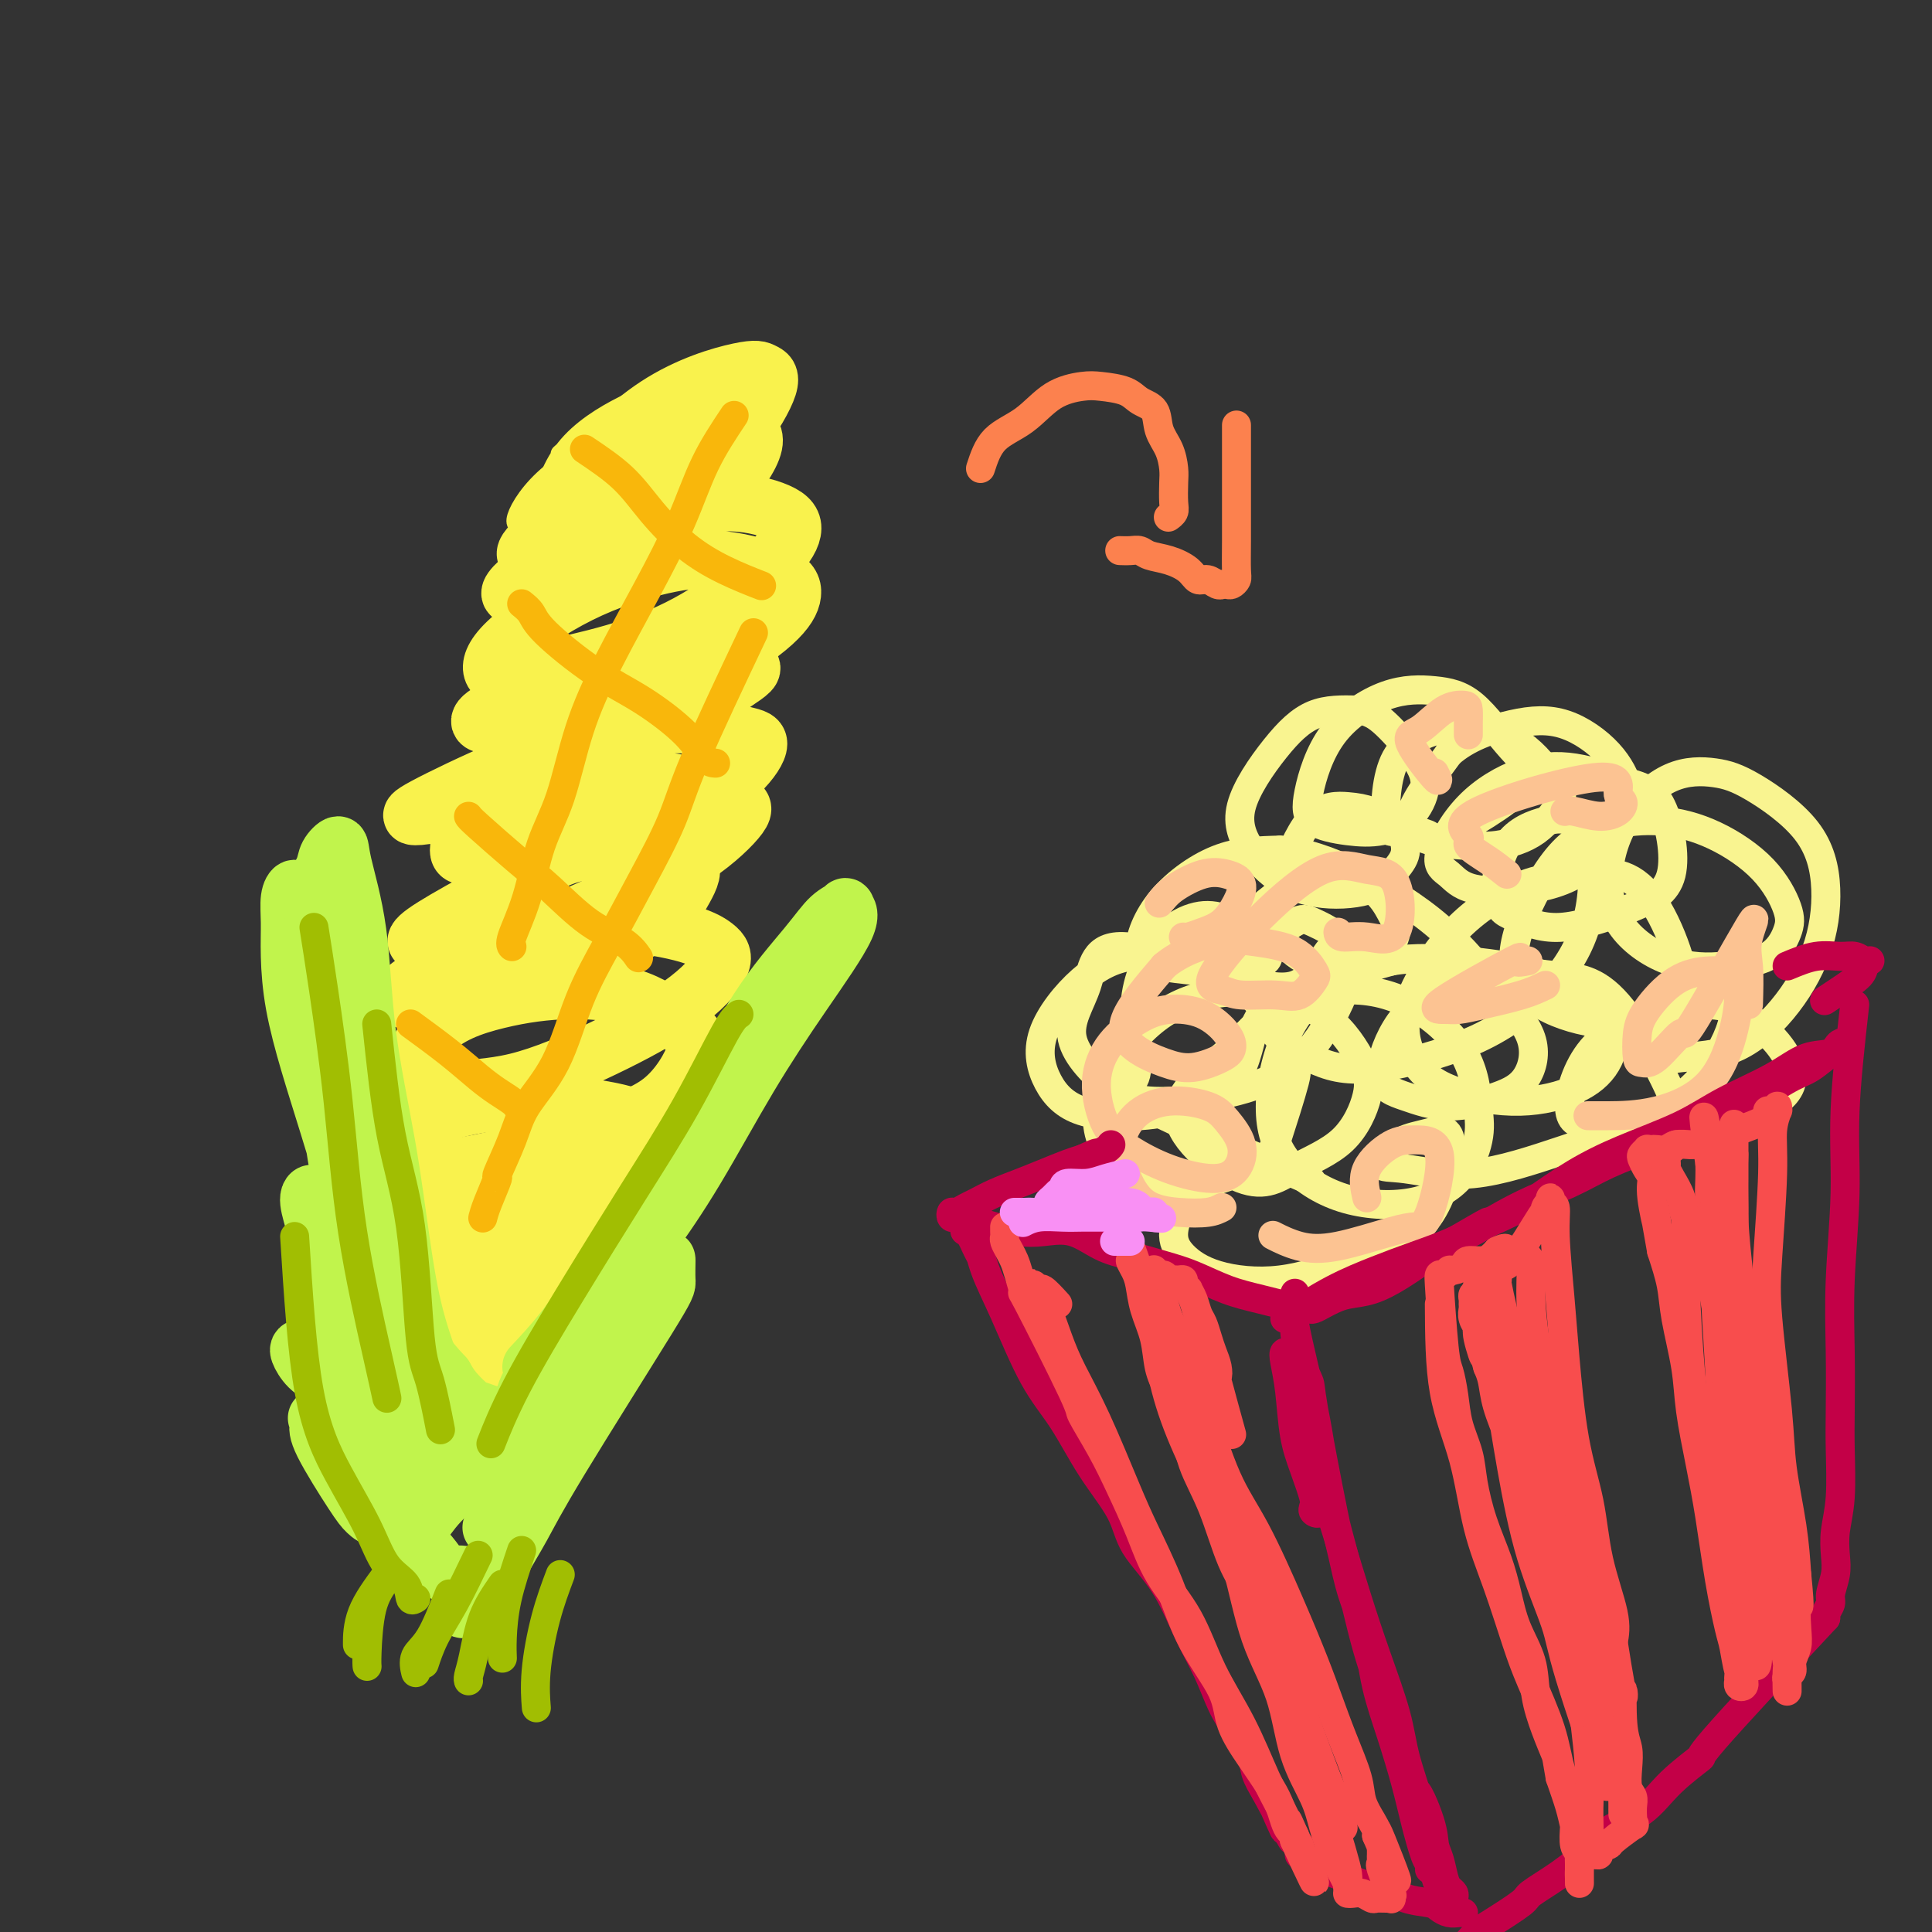 <svg viewBox='0 0 400 400' version='1.1' xmlns='http://www.w3.org/2000/svg' xmlns:xlink='http://www.w3.org/1999/xlink'><rect x="0" y="0" width="400" height="400" fill="#333333" stroke="none"/><g fill='none' stroke='#F9F24D' stroke-width='4' stroke-linecap='round' stroke-linejoin='round'><path d='M116,94c2.646,-2.389 5.293,-4.777 9,-7c3.707,-2.223 8.475,-4.279 11,-5c2.525,-0.721 2.808,-0.106 3,1c0.192,1.106 0.294,2.703 -1,5c-1.294,2.297 -3.985,5.294 -7,8c-3.015,2.706 -6.354,5.123 -9,7c-2.646,1.877 -4.598,3.216 -6,4c-1.402,0.784 -2.252,1.014 -3,1c-0.748,-0.014 -1.394,-0.273 -1,-3c0.394,-2.727 1.827,-7.923 5,-12c3.173,-4.077 8.086,-7.035 12,-9c3.914,-1.965 6.830,-2.939 9,-4c2.170,-1.061 3.594,-2.210 5,-2c1.406,0.210 2.795,1.780 4,3c1.205,1.220 2.228,2.089 1,5c-1.228,2.911 -4.706,7.864 -8,11c-3.294,3.136 -6.405,4.455 -10,6c-3.595,1.545 -7.676,3.316 -10,4c-2.324,0.684 -2.893,0.282 -4,0c-1.107,-0.282 -2.754,-0.444 -3,-2c-0.246,-1.556 0.909,-4.507 4,-8c3.091,-3.493 8.118,-7.530 13,-10c4.882,-2.470 9.618,-3.373 12,-4c2.382,-0.627 2.411,-0.976 5,-1c2.589,-0.024 7.740,0.279 10,1c2.260,0.721 1.630,1.861 1,3'/><path d='M158,86c0.598,2.074 -3.407,5.260 -7,8c-3.593,2.740 -6.774,5.035 -11,7c-4.226,1.965 -9.497,3.600 -14,5c-4.503,1.400 -8.239,2.564 -11,3c-2.761,0.436 -4.546,0.144 -6,0c-1.454,-0.144 -2.576,-0.138 -2,-2c0.576,-1.862 2.852,-5.591 7,-9c4.148,-3.409 10.170,-6.499 15,-8c4.830,-1.501 8.470,-1.413 11,-1c2.530,0.413 3.950,1.150 5,3c1.050,1.850 1.728,4.814 2,6c0.272,1.186 0.136,0.593 0,0'/></g>
<g fill='none' stroke='#F9F24D' stroke-width='12' stroke-linecap='round' stroke-linejoin='round'><path d='M110,113c2.358,-3.893 4.717,-7.786 9,-13c4.283,-5.214 10.492,-11.749 17,-16c6.508,-4.251 13.316,-6.218 17,-7c3.684,-0.782 4.243,-0.380 5,0c0.757,0.380 1.711,0.736 1,3c-0.711,2.264 -3.089,6.434 -6,10c-2.911,3.566 -6.355,6.527 -10,9c-3.645,2.473 -7.489,4.459 -11,6c-3.511,1.541 -6.687,2.638 -9,3c-2.313,0.362 -3.764,-0.013 -5,0c-1.236,0.013 -2.258,0.412 -1,-2c1.258,-2.412 4.794,-7.635 9,-11c4.206,-3.365 9.081,-4.874 13,-6c3.919,-1.126 6.880,-1.871 9,-2c2.120,-0.129 3.397,0.358 5,1c1.603,0.642 3.531,1.440 3,4c-0.531,2.560 -3.523,6.884 -7,10c-3.477,3.116 -7.439,5.024 -12,7c-4.561,1.976 -9.719,4.019 -14,5c-4.281,0.981 -7.684,0.899 -10,1c-2.316,0.101 -3.546,0.383 -4,0c-0.454,-0.383 -0.132,-1.432 3,-4c3.132,-2.568 9.073,-6.655 14,-9c4.927,-2.345 8.841,-2.950 12,-3c3.159,-0.050 5.562,0.453 7,1c1.438,0.547 1.911,1.136 2,2c0.089,0.864 -0.207,2.002 -2,4c-1.793,1.998 -5.084,4.857 -9,7c-3.916,2.143 -8.458,3.572 -13,5'/><path d='M123,118c-4.323,1.343 -8.631,2.201 -11,3c-2.369,0.799 -2.800,1.540 -4,2c-1.200,0.460 -3.171,0.640 -2,-1c1.171,-1.640 5.483,-5.098 11,-8c5.517,-2.902 12.240,-5.247 18,-7c5.760,-1.753 10.557,-2.915 15,-3c4.443,-0.085 8.531,0.907 11,2c2.469,1.093 3.319,2.288 3,4c-0.319,1.712 -1.807,3.941 -5,7c-3.193,3.059 -8.093,6.949 -13,10c-4.907,3.051 -9.823,5.262 -15,7c-5.177,1.738 -10.617,3.001 -15,4c-4.383,0.999 -7.710,1.732 -10,2c-2.290,0.268 -3.542,0.069 -4,-1c-0.458,-1.069 -0.120,-3.010 3,-6c3.120,-2.990 9.023,-7.029 15,-10c5.977,-2.971 12.026,-4.875 17,-6c4.974,-1.125 8.871,-1.470 13,-1c4.129,0.470 8.489,1.754 11,3c2.511,1.246 3.172,2.452 3,4c-0.172,1.548 -1.177,3.436 -4,6c-2.823,2.564 -7.463,5.802 -13,8c-5.537,2.198 -11.971,3.357 -18,5c-6.029,1.643 -11.651,3.772 -16,5c-4.349,1.228 -7.423,1.555 -9,2c-1.577,0.445 -1.658,1.007 -3,1c-1.342,-0.007 -3.945,-0.585 3,-4c6.945,-3.415 23.439,-9.668 31,-12c7.561,-2.332 6.190,-0.743 7,0c0.810,0.743 3.803,0.641 6,1c2.197,0.359 3.599,1.180 5,2'/><path d='M153,137c3.454,0.855 3.090,1.493 1,3c-2.090,1.507 -5.904,3.882 -11,7c-5.096,3.118 -11.472,6.978 -18,10c-6.528,3.022 -13.208,5.206 -19,7c-5.792,1.794 -10.697,3.196 -14,4c-3.303,0.804 -5.003,1.008 -6,1c-0.997,-0.008 -1.289,-0.230 2,-2c3.289,-1.770 10.159,-5.088 17,-8c6.841,-2.912 13.654,-5.419 20,-7c6.346,-1.581 12.226,-2.237 17,-2c4.774,0.237 8.441,1.369 11,2c2.559,0.631 4.010,0.763 4,2c-0.010,1.237 -1.480,3.579 -4,6c-2.520,2.421 -6.092,4.922 -11,7c-4.908,2.078 -11.154,3.731 -17,5c-5.846,1.269 -11.292,2.152 -16,3c-4.708,0.848 -8.678,1.662 -11,2c-2.322,0.338 -2.994,0.201 -3,-1c-0.006,-1.201 0.656,-3.464 4,-6c3.344,-2.536 9.371,-5.344 15,-7c5.629,-1.656 10.859,-2.161 16,-2c5.141,0.161 10.193,0.987 14,2c3.807,1.013 6.368,2.211 8,3c1.632,0.789 2.334,1.167 1,3c-1.334,1.833 -4.705,5.121 -9,8c-4.295,2.879 -9.514,5.350 -15,8c-5.486,2.650 -11.238,5.481 -17,7c-5.762,1.519 -11.534,1.727 -15,2c-3.466,0.273 -4.625,0.612 -7,1c-2.375,0.388 -5.964,0.825 -2,-2c3.964,-2.825 15.482,-8.913 27,-15'/><path d='M115,178c5.921,-2.538 7.222,-1.382 9,-1c1.778,0.382 4.033,-0.011 7,0c2.967,0.011 6.646,0.425 9,1c2.354,0.575 3.385,1.309 3,3c-0.385,1.691 -2.185,4.338 -3,6c-0.815,1.662 -0.646,2.340 -6,5c-5.354,2.660 -16.230,7.303 -24,10c-7.770,2.697 -12.432,3.450 -16,4c-3.568,0.550 -6.042,0.899 -8,1c-1.958,0.101 -3.400,-0.045 -3,-1c0.400,-0.955 2.642,-2.720 7,-5c4.358,-2.280 10.833,-5.075 17,-7c6.167,-1.925 12.027,-2.980 18,-3c5.973,-0.020 12.060,0.995 16,2c3.940,1.005 5.733,2.000 7,3c1.267,1.000 2.009,2.006 1,4c-1.009,1.994 -3.769,4.975 -8,8c-4.231,3.025 -9.935,6.092 -16,9c-6.065,2.908 -12.492,5.656 -18,7c-5.508,1.344 -10.097,1.284 -14,2c-3.903,0.716 -7.119,2.208 -8,0c-0.881,-2.208 0.572,-8.117 4,-12c3.428,-3.883 8.832,-5.742 14,-7c5.168,-1.258 10.101,-1.916 15,-2c4.899,-0.084 9.764,0.405 14,2c4.236,1.595 7.843,4.296 10,6c2.157,1.704 2.862,2.410 2,5c-0.862,2.590 -3.293,7.065 -7,10c-3.707,2.935 -8.690,4.329 -14,6c-5.310,1.671 -10.946,3.620 -16,5c-5.054,1.380 -9.527,2.190 -14,3'/><path d='M93,242c-8.920,2.107 -9.219,0.374 -10,0c-0.781,-0.374 -2.044,0.610 -3,0c-0.956,-0.610 -1.606,-2.813 0,-5c1.606,-2.187 5.467,-4.359 10,-6c4.533,-1.641 9.739,-2.750 15,-3c5.261,-0.250 10.576,0.358 15,1c4.424,0.642 7.957,1.319 10,2c2.043,0.681 2.597,1.365 3,2c0.403,0.635 0.656,1.222 -2,3c-2.656,1.778 -8.222,4.748 -14,7c-5.778,2.252 -11.769,3.788 -17,5c-5.231,1.212 -9.703,2.101 -14,3c-4.297,0.899 -8.421,1.807 -11,2c-2.579,0.193 -3.613,-0.329 -4,-1c-0.387,-0.671 -0.126,-1.492 2,-3c2.126,-1.508 6.116,-3.704 11,-5c4.884,-1.296 10.662,-1.693 16,-2c5.338,-0.307 10.237,-0.525 16,1c5.763,1.525 12.390,4.794 15,6c2.610,1.206 1.203,0.348 -1,1c-2.203,0.652 -5.202,2.814 -9,4c-3.798,1.186 -8.393,1.397 -13,2c-4.607,0.603 -9.224,1.598 -13,2c-3.776,0.402 -6.709,0.211 -9,0c-2.291,-0.211 -3.940,-0.443 -5,-1c-1.060,-0.557 -1.533,-1.439 1,-2c2.533,-0.561 8.071,-0.800 13,-1c4.929,-0.200 9.250,-0.362 14,0c4.750,0.362 9.929,1.246 13,2c3.071,0.754 4.036,1.377 5,2'/><path d='M127,258c3.088,0.867 1.809,1.033 -1,3c-2.809,1.967 -7.148,5.733 -12,9c-4.852,3.267 -10.217,6.033 -15,8c-4.783,1.967 -8.985,3.136 -12,4c-3.015,0.864 -4.845,1.425 -6,2c-1.155,0.575 -1.636,1.165 -2,0c-0.364,-1.165 -0.612,-4.084 2,-7c2.612,-2.916 8.085,-5.828 13,-8c4.915,-2.172 9.273,-3.604 13,-4c3.727,-0.396 6.825,0.243 9,1c2.175,0.757 3.429,1.632 4,3c0.571,1.368 0.460,3.228 -1,5c-1.460,1.772 -4.270,3.454 -7,5c-2.730,1.546 -5.379,2.954 -8,4c-2.621,1.046 -5.214,1.730 -9,2c-3.786,0.270 -8.766,0.127 -11,0c-2.234,-0.127 -1.722,-0.236 -1,-1c0.722,-0.764 1.653,-2.182 3,-3c1.347,-0.818 3.108,-1.036 5,-1c1.892,0.036 3.915,0.325 5,1c1.085,0.675 1.233,1.736 1,3c-0.233,1.264 -0.846,2.731 -2,4c-1.154,1.269 -2.849,2.342 -4,3c-1.151,0.658 -1.757,0.902 -2,1c-0.243,0.098 -0.121,0.049 0,0'/></g>
<g fill='none' stroke='#C1F44C' stroke-width='12' stroke-linecap='round' stroke-linejoin='round'><path d='M110,283c2.208,-2.349 4.417,-4.699 7,-8c2.583,-3.301 5.541,-7.554 9,-12c3.459,-4.446 7.418,-9.085 11,-15c3.582,-5.915 6.786,-13.105 10,-20c3.214,-6.895 6.439,-13.495 10,-19c3.561,-5.505 7.458,-9.916 10,-13c2.542,-3.084 3.728,-4.843 5,-6c1.272,-1.157 2.631,-1.713 3,-2c0.369,-0.287 -0.253,-0.306 0,0c0.253,0.306 1.380,0.936 0,4c-1.380,3.064 -5.269,8.563 -9,14c-3.731,5.437 -7.305,10.813 -11,17c-3.695,6.187 -7.511,13.183 -11,19c-3.489,5.817 -6.651,10.453 -10,15c-3.349,4.547 -6.886,9.005 -10,13c-3.114,3.995 -5.804,7.528 -8,10c-2.196,2.472 -3.899,3.881 -5,5c-1.101,1.119 -1.601,1.946 -2,3c-0.399,1.054 -0.698,2.335 -1,3c-0.302,0.665 -0.605,0.714 -1,1c-0.395,0.286 -0.880,0.808 -1,1c-0.120,0.192 0.124,0.052 0,0c-0.124,-0.052 -0.618,-0.017 -1,0c-0.382,0.017 -0.654,0.017 -1,0c-0.346,-0.017 -0.768,-0.052 -1,0c-0.232,0.052 -0.275,0.191 -1,0c-0.725,-0.191 -2.132,-0.711 -3,-1c-0.868,-0.289 -1.195,-0.347 -2,-1c-0.805,-0.653 -2.087,-1.901 -3,-3c-0.913,-1.099 -1.456,-2.050 -2,-3'/><path d='M92,285c-2.058,-2.200 -3.702,-4.201 -5,-6c-1.298,-1.799 -2.251,-3.396 -4,-6c-1.749,-2.604 -4.293,-6.215 -6,-10c-1.707,-3.785 -2.577,-7.742 -4,-13c-1.423,-5.258 -3.400,-11.816 -5,-17c-1.600,-5.184 -2.822,-8.996 -4,-13c-1.178,-4.004 -2.313,-8.202 -3,-12c-0.687,-3.798 -0.928,-7.196 -1,-10c-0.072,-2.804 0.024,-5.014 0,-7c-0.024,-1.986 -0.170,-3.748 0,-5c0.170,-1.252 0.655,-1.994 1,-2c0.345,-0.006 0.548,0.726 1,2c0.452,1.274 1.152,3.092 2,8c0.848,4.908 1.846,12.908 3,20c1.154,7.092 2.466,13.276 4,20c1.534,6.724 3.291,13.989 5,21c1.709,7.011 3.372,13.768 5,19c1.628,5.232 3.222,8.939 4,12c0.778,3.061 0.740,5.478 1,7c0.260,1.522 0.817,2.151 1,3c0.183,0.849 -0.008,1.919 0,2c0.008,0.081 0.214,-0.825 0,-1c-0.214,-0.175 -0.850,0.382 -1,0c-0.150,-0.382 0.186,-1.705 0,-3c-0.186,-1.295 -0.893,-2.564 -2,-5c-1.107,-2.436 -2.614,-6.039 -4,-10c-1.386,-3.961 -2.650,-8.280 -4,-13c-1.350,-4.720 -2.784,-9.843 -4,-15c-1.216,-5.157 -2.212,-10.350 -3,-16c-0.788,-5.650 -1.368,-11.757 -2,-17c-0.632,-5.243 -1.316,-9.621 -2,-14'/><path d='M65,204c-1.052,-8.850 -0.184,-7.477 0,-9c0.184,-1.523 -0.318,-5.944 0,-9c0.318,-3.056 1.454,-4.748 2,-6c0.546,-1.252 0.500,-2.066 1,-3c0.500,-0.934 1.544,-1.989 2,-2c0.456,-0.011 0.324,1.021 1,4c0.676,2.979 2.161,7.904 3,14c0.839,6.096 1.033,13.361 2,21c0.967,7.639 2.707,15.652 4,23c1.293,7.348 2.140,14.033 3,20c0.860,5.967 1.733,11.218 3,16c1.267,4.782 2.928,9.094 4,12c1.072,2.906 1.555,4.405 2,6c0.445,1.595 0.851,3.286 1,5c0.149,1.714 0.039,3.451 0,4c-0.039,0.549 -0.007,-0.091 0,0c0.007,0.091 -0.010,0.914 0,1c0.010,0.086 0.049,-0.565 0,-1c-0.049,-0.435 -0.185,-0.652 0,-1c0.185,-0.348 0.692,-0.825 1,-1c0.308,-0.175 0.417,-0.048 1,0c0.583,0.048 1.638,0.017 2,0c0.362,-0.017 0.029,-0.019 0,0c-0.029,0.019 0.245,0.058 0,0c-0.245,-0.058 -1.008,-0.213 -2,0c-0.992,0.213 -2.213,0.795 -3,1c-0.787,0.205 -1.139,0.034 -2,0c-0.861,-0.034 -2.232,0.068 -3,0c-0.768,-0.068 -0.934,-0.305 -2,-1c-1.066,-0.695 -3.033,-1.847 -5,-3'/><path d='M80,295c-2.134,-1.258 -3.969,-2.404 -6,-4c-2.031,-1.596 -4.257,-3.643 -6,-5c-1.743,-1.357 -3.004,-2.024 -4,-3c-0.996,-0.976 -1.728,-2.260 -2,-3c-0.272,-0.740 -0.085,-0.936 1,-1c1.085,-0.064 3.069,0.005 5,1c1.931,0.995 3.811,2.918 6,5c2.189,2.082 4.689,4.323 6,6c1.311,1.677 1.433,2.789 2,4c0.567,1.211 1.580,2.521 2,3c0.420,0.479 0.249,0.127 0,0c-0.249,-0.127 -0.574,-0.029 -1,0c-0.426,0.029 -0.953,-0.012 -2,-1c-1.047,-0.988 -2.612,-2.924 -4,-5c-1.388,-2.076 -2.597,-4.293 -4,-8c-1.403,-3.707 -2.998,-8.905 -4,-13c-1.002,-4.095 -1.410,-7.088 -2,-10c-0.590,-2.912 -1.363,-5.744 -2,-8c-0.637,-2.256 -1.139,-3.935 -1,-5c0.139,-1.065 0.919,-1.514 2,1c1.081,2.514 2.464,7.992 4,14c1.536,6.008 3.224,12.545 5,18c1.776,5.455 3.638,9.829 5,14c1.362,4.171 2.222,8.141 3,11c0.778,2.859 1.472,4.608 2,6c0.528,1.392 0.890,2.425 1,3c0.110,0.575 -0.032,0.690 0,1c0.032,0.310 0.239,0.814 1,0c0.761,-0.814 2.074,-2.947 4,-5c1.926,-2.053 4.463,-4.027 7,-6'/><path d='M98,305c3.133,-2.884 4.965,-5.093 7,-7c2.035,-1.907 4.273,-3.512 6,-5c1.727,-1.488 2.944,-2.860 4,-4c1.056,-1.140 1.953,-2.050 3,-3c1.047,-0.950 2.244,-1.941 3,-2c0.756,-0.059 1.070,0.813 1,1c-0.070,0.187 -0.524,-0.310 -2,2c-1.476,2.310 -3.975,7.429 -6,11c-2.025,3.571 -3.575,5.594 -5,8c-1.425,2.406 -2.725,5.196 -4,7c-1.275,1.804 -2.525,2.624 -3,3c-0.475,0.376 -0.176,0.310 0,0c0.176,-0.310 0.229,-0.863 2,-4c1.771,-3.137 5.259,-8.858 9,-15c3.741,-6.142 7.734,-12.703 11,-18c3.266,-5.297 5.804,-9.328 8,-12c2.196,-2.672 4.048,-3.986 5,-5c0.952,-1.014 1.004,-1.730 1,-1c-0.004,0.730 -0.063,2.904 0,4c0.063,1.096 0.249,1.113 -4,8c-4.249,6.887 -12.932,20.643 -18,29c-5.068,8.357 -6.520,11.315 -8,14c-1.480,2.685 -2.988,5.098 -4,7c-1.012,1.902 -1.529,3.294 -2,4c-0.471,0.706 -0.897,0.725 -1,1c-0.103,0.275 0.117,0.806 0,1c-0.117,0.194 -0.570,0.052 -1,0c-0.430,-0.052 -0.837,-0.015 -1,0c-0.163,0.015 -0.081,0.007 0,0'/><path d='M99,329c-5.660,8.524 -2.310,1.833 -2,-1c0.310,-2.833 -2.421,-1.808 -4,-2c-1.579,-0.192 -2.006,-1.601 -4,-4c-1.994,-2.399 -5.553,-5.786 -8,-9c-2.447,-3.214 -3.781,-6.254 -5,-9c-1.219,-2.746 -2.324,-5.199 -3,-7c-0.676,-1.801 -0.924,-2.952 -1,-4c-0.076,-1.048 0.020,-1.994 0,-3c-0.020,-1.006 -0.156,-2.071 0,-3c0.156,-0.929 0.605,-1.723 1,-2c0.395,-0.277 0.736,-0.036 1,1c0.264,1.036 0.449,2.868 1,5c0.551,2.132 1.466,4.565 2,7c0.534,2.435 0.687,4.871 1,7c0.313,2.129 0.786,3.952 1,5c0.214,1.048 0.169,1.323 0,2c-0.169,0.677 -0.462,1.758 -1,2c-0.538,0.242 -1.320,-0.355 -2,-1c-0.680,-0.645 -1.258,-1.339 -3,-4c-1.742,-2.661 -4.648,-7.288 -6,-10c-1.352,-2.712 -1.149,-3.508 -1,-4c0.149,-0.492 0.245,-0.681 0,-1c-0.245,-0.319 -0.830,-0.769 0,0c0.830,0.769 3.077,2.758 5,5c1.923,2.242 3.524,4.738 5,7c1.476,2.262 2.826,4.291 4,6c1.174,1.709 2.170,3.097 3,4c0.830,0.903 1.493,1.320 2,2c0.507,0.680 0.859,1.623 1,2c0.141,0.377 0.070,0.189 0,0'/><path d='M86,320c3.111,3.889 0.889,1.111 0,0c-0.889,-1.111 -0.444,-0.556 0,0'/></g>
<g fill='none' stroke='#F9B70B' stroke-width='6' stroke-linecap='round' stroke-linejoin='round'><path d='M121,93c2.864,1.921 5.728,3.843 8,6c2.272,2.157 3.951,4.550 6,7c2.049,2.450 4.467,4.956 7,7c2.533,2.044 5.182,3.627 8,5c2.818,1.373 5.805,2.535 7,3c1.195,0.465 0.597,0.232 0,0'/><path d='M108,125c0.745,0.599 1.491,1.198 2,2c0.509,0.802 0.783,1.809 3,4c2.217,2.191 6.377,5.568 10,8c3.623,2.432 6.708,3.920 10,6c3.292,2.080 6.790,4.753 9,7c2.210,2.247 3.134,4.066 4,5c0.866,0.934 1.676,0.981 2,1c0.324,0.019 0.162,0.009 0,0'/><path d='M97,169c0.100,0.185 0.200,0.369 2,2c1.800,1.631 5.299,4.707 8,7c2.701,2.293 4.605,3.802 7,6c2.395,2.198 5.281,5.084 8,7c2.719,1.916 5.270,2.862 7,4c1.730,1.138 2.637,2.468 3,3c0.363,0.532 0.181,0.266 0,0'/><path d='M152,86c-2.128,3.194 -4.257,6.388 -6,10c-1.743,3.612 -3.102,7.643 -5,12c-1.898,4.357 -4.336,9.041 -7,14c-2.664,4.959 -5.556,10.192 -8,15c-2.444,4.808 -4.442,9.190 -6,14c-1.558,4.810 -2.677,10.049 -4,14c-1.323,3.951 -2.852,6.614 -4,10c-1.148,3.386 -1.916,7.495 -3,11c-1.084,3.505 -2.484,6.405 -3,8c-0.516,1.595 -0.147,1.884 0,2c0.147,0.116 0.074,0.058 0,0'/><path d='M156,131c-4.642,9.795 -9.283,19.590 -12,26c-2.717,6.410 -3.508,9.436 -5,13c-1.492,3.564 -3.684,7.666 -6,12c-2.316,4.334 -4.754,8.900 -7,13c-2.246,4.100 -4.298,7.734 -6,12c-1.702,4.266 -3.053,9.163 -5,13c-1.947,3.837 -4.490,6.613 -6,9c-1.510,2.387 -1.988,4.384 -3,7c-1.012,2.616 -2.558,5.850 -3,7c-0.442,1.150 0.222,0.215 0,1c-0.222,0.785 -1.329,3.288 -2,5c-0.671,1.712 -0.906,2.632 -1,3c-0.094,0.368 -0.047,0.184 0,0'/><path d='M85,212c2.801,2.047 5.602,4.093 8,6c2.398,1.907 4.394,3.674 6,5c1.606,1.326 2.822,2.211 4,3c1.178,0.789 2.317,1.482 3,2c0.683,0.518 0.909,0.862 1,1c0.091,0.138 0.045,0.069 0,0'/></g>
<g fill='none' stroke='#A1BE02' stroke-width='6' stroke-linecap='round' stroke-linejoin='round'><path d='M65,192c0.560,3.525 1.121,7.050 2,13c0.879,5.950 2.078,14.324 3,23c0.922,8.676 1.567,17.656 3,27c1.433,9.344 3.655,19.054 5,25c1.345,5.946 1.813,8.127 2,9c0.187,0.873 0.094,0.436 0,0'/><path d='M78,212c0.864,8.213 1.727,16.426 3,23c1.273,6.574 2.954,11.507 4,19c1.046,7.493 1.456,17.544 2,23c0.544,5.456 1.224,6.315 2,9c0.776,2.685 1.650,7.196 2,9c0.350,1.804 0.175,0.902 0,0'/><path d='M153,210c-0.611,0.402 -1.222,0.805 -3,4c-1.778,3.195 -4.722,9.183 -8,15c-3.278,5.817 -6.889,11.462 -11,18c-4.111,6.538 -8.720,13.969 -13,21c-4.280,7.031 -8.229,13.662 -11,19c-2.771,5.338 -4.363,9.382 -5,11c-0.637,1.618 -0.318,0.809 0,0'/><path d='M61,256c0.746,11.875 1.493,23.751 3,32c1.507,8.249 3.776,12.873 6,17c2.224,4.127 4.403,7.757 6,11c1.597,3.243 2.610,6.098 4,8c1.390,1.902 3.156,2.850 4,4c0.844,1.150 0.766,2.502 1,3c0.234,0.498 0.781,0.142 1,0c0.219,-0.142 0.109,-0.071 0,0'/><path d='M99,322c-1.720,3.583 -3.440,7.167 -5,10c-1.560,2.833 -2.958,4.917 -4,7c-1.042,2.083 -1.726,4.167 -2,5c-0.274,0.833 -0.137,0.417 0,0'/><path d='M80,326c-2.000,2.711 -4.000,5.422 -5,8c-1.000,2.578 -1.000,5.022 -1,6c0.000,0.978 0.000,0.489 0,0'/><path d='M80,327c-1.155,1.607 -2.310,3.214 -3,6c-0.690,2.786 -0.917,6.750 -1,9c-0.083,2.250 -0.024,2.786 0,3c0.024,0.214 0.012,0.107 0,0'/><path d='M93,330c-1.351,3.440 -2.702,6.881 -4,9c-1.298,2.119 -2.542,2.917 -3,4c-0.458,1.083 -0.131,2.452 0,3c0.131,0.548 0.065,0.274 0,0'/><path d='M104,328c-1.494,2.166 -2.989,4.332 -4,7c-1.011,2.668 -1.539,5.839 -2,8c-0.461,2.161 -0.855,3.313 -1,4c-0.145,0.687 -0.041,0.911 0,1c0.041,0.089 0.021,0.045 0,0'/><path d='M108,321c-1.155,3.440 -2.310,6.881 -3,10c-0.690,3.119 -0.917,5.917 -1,8c-0.083,2.083 -0.024,3.452 0,4c0.024,0.548 0.012,0.274 0,0'/><path d='M116,326c-1.042,2.768 -2.083,5.536 -3,9c-0.917,3.464 -1.708,7.625 -2,11c-0.292,3.375 -0.083,5.964 0,7c0.083,1.036 0.042,0.518 0,0'/></g>
<g fill='none' stroke='#F9F490' stroke-width='6' stroke-linecap='round' stroke-linejoin='round'><path d='M275,197c-0.952,1.362 -1.903,2.724 -3,4c-1.097,1.276 -2.339,2.465 -4,3c-1.661,0.535 -3.742,0.414 -6,0c-2.258,-0.414 -4.695,-1.122 -6,-2c-1.305,-0.878 -1.480,-1.927 -1,-4c0.480,-2.073 1.613,-5.170 4,-8c2.387,-2.830 6.028,-5.392 9,-7c2.972,-1.608 5.273,-2.260 8,-2c2.727,0.260 5.878,1.432 8,3c2.122,1.568 3.213,3.531 4,5c0.787,1.469 1.269,2.443 1,4c-0.269,1.557 -1.289,3.695 -3,5c-1.711,1.305 -4.112,1.776 -6,2c-1.888,0.224 -3.264,0.200 -5,0c-1.736,-0.200 -3.834,-0.576 -6,-2c-2.166,-1.424 -4.402,-3.896 -5,-7c-0.598,-3.104 0.441,-6.839 2,-11c1.559,-4.161 3.638,-8.749 6,-11c2.362,-2.251 5.006,-2.165 7,-2c1.994,0.165 3.336,0.408 5,1c1.664,0.592 3.649,1.534 5,3c1.351,1.466 2.068,3.458 2,5c-0.068,1.542 -0.919,2.635 -2,4c-1.081,1.365 -2.390,3.001 -5,4c-2.610,0.999 -6.522,1.361 -10,1c-3.478,-0.361 -6.524,-1.445 -9,-3c-2.476,-1.555 -4.382,-3.580 -6,-6c-1.618,-2.420 -2.949,-5.236 -2,-9c0.949,-3.764 4.179,-8.475 7,-12c2.821,-3.525 5.235,-5.864 8,-7c2.765,-1.136 5.883,-1.068 9,-1'/><path d='M281,147c2.427,0.175 3.996,1.112 6,3c2.004,1.888 4.444,4.728 6,7c1.556,2.272 2.228,3.978 2,6c-0.228,2.022 -1.356,4.361 -3,6c-1.644,1.639 -3.804,2.577 -6,3c-2.196,0.423 -4.430,0.330 -7,0c-2.570,-0.330 -5.478,-0.899 -7,-2c-1.522,-1.101 -1.660,-2.736 -1,-6c0.660,-3.264 2.117,-8.156 5,-12c2.883,-3.844 7.193,-6.639 11,-8c3.807,-1.361 7.110,-1.287 10,-1c2.890,0.287 5.368,0.789 8,3c2.632,2.211 5.418,6.132 8,9c2.582,2.868 4.961,4.681 2,8c-2.961,3.319 -11.263,8.142 -15,10c-3.737,1.858 -2.910,0.751 -4,0c-1.090,-0.751 -4.096,-1.147 -6,-1c-1.904,0.147 -2.706,0.836 -3,-2c-0.294,-2.836 -0.080,-9.199 2,-13c2.080,-3.801 6.025,-5.041 9,-6c2.975,-0.959 4.981,-1.639 8,-1c3.019,0.639 7.051,2.595 10,5c2.949,2.405 4.815,5.258 6,7c1.185,1.742 1.688,2.374 1,4c-0.688,1.626 -2.565,4.245 -5,6c-2.435,1.755 -5.426,2.647 -8,3c-2.574,0.353 -4.731,0.167 -7,0c-2.269,-0.167 -4.649,-0.314 -7,-1c-2.351,-0.686 -4.672,-1.910 -4,-5c0.672,-3.090 4.336,-8.045 8,-13'/><path d='M300,156c3.644,-3.299 8.753,-5.046 13,-6c4.247,-0.954 7.632,-1.116 11,0c3.368,1.116 6.718,3.511 9,6c2.282,2.489 3.496,5.072 4,7c0.504,1.928 0.299,3.201 -1,6c-1.299,2.799 -3.690,7.125 -7,10c-3.310,2.875 -7.538,4.298 -12,5c-4.462,0.702 -9.156,0.682 -12,0c-2.844,-0.682 -3.838,-2.028 -5,-3c-1.162,-0.972 -2.494,-1.571 -2,-4c0.494,-2.429 2.813,-6.687 6,-10c3.187,-3.313 7.241,-5.682 11,-7c3.759,-1.318 7.221,-1.587 11,-1c3.779,0.587 7.873,2.028 11,3c3.127,0.972 5.288,1.475 7,5c1.712,3.525 2.976,10.073 2,14c-0.976,3.927 -4.192,5.233 -6,6c-1.808,0.767 -2.207,0.996 -5,2c-2.793,1.004 -7.980,2.784 -12,3c-4.020,0.216 -6.873,-1.131 -9,-2c-2.127,-0.869 -3.526,-1.258 -4,-4c-0.474,-2.742 -0.021,-7.836 2,-11c2.021,-3.164 5.611,-4.399 8,-5c2.389,-0.601 3.575,-0.567 5,0c1.425,0.567 3.087,1.668 4,5c0.913,3.332 1.077,8.897 0,14c-1.077,5.103 -3.396,9.746 -7,14c-3.604,4.254 -8.492,8.120 -14,11c-5.508,2.880 -11.637,4.775 -17,6c-5.363,1.225 -9.961,1.778 -14,1c-4.039,-0.778 -7.520,-2.889 -11,-5'/><path d='M266,216c-2.808,-2.300 -4.329,-5.549 -5,-9c-0.671,-3.451 -0.491,-7.105 1,-10c1.491,-2.895 4.292,-5.032 6,-6c1.708,-0.968 2.322,-0.766 4,0c1.678,0.766 4.418,2.096 6,4c1.582,1.904 2.004,4.382 1,8c-1.004,3.618 -3.435,8.378 -6,12c-2.565,3.622 -5.262,6.108 -9,8c-3.738,1.892 -8.515,3.191 -13,4c-4.485,0.809 -8.678,1.129 -12,1c-3.322,-0.129 -5.772,-0.705 -9,-3c-3.228,-2.295 -7.232,-6.308 -8,-10c-0.768,-3.692 1.700,-7.062 3,-11c1.300,-3.938 1.432,-8.443 8,-8c6.568,0.443 19.572,5.835 25,9c5.428,3.165 3.279,4.102 2,7c-1.279,2.898 -1.690,7.756 -4,11c-2.310,3.244 -6.520,4.873 -10,6c-3.480,1.127 -6.230,1.751 -10,2c-3.770,0.249 -8.558,0.122 -12,-1c-3.442,-1.122 -5.537,-3.239 -7,-6c-1.463,-2.761 -2.295,-6.164 -1,-10c1.295,-3.836 4.718,-8.104 8,-11c3.282,-2.896 6.423,-4.421 10,-5c3.577,-0.579 7.588,-0.213 12,1c4.412,1.213 9.224,3.274 13,7c3.776,3.726 6.517,9.119 8,12c1.483,2.881 1.710,3.252 1,6c-0.710,2.748 -2.355,7.874 -4,13'/><path d='M264,237c-1.798,4.128 -4.792,4.950 -8,6c-3.208,1.050 -6.628,2.330 -10,3c-3.372,0.670 -6.694,0.729 -10,-1c-3.306,-1.729 -6.596,-5.247 -8,-9c-1.404,-3.753 -0.923,-7.741 1,-12c1.923,-4.259 5.289,-8.790 9,-12c3.711,-3.210 7.768,-5.098 12,-6c4.232,-0.902 8.640,-0.819 13,0c4.360,0.819 8.672,2.373 12,5c3.328,2.627 5.672,6.325 7,9c1.328,2.675 1.641,4.325 1,7c-0.641,2.675 -2.235,6.375 -5,9c-2.765,2.625 -6.701,4.173 -10,6c-3.299,1.827 -5.960,3.931 -11,2c-5.040,-1.931 -12.458,-7.897 -13,-13c-0.542,-5.103 5.791,-9.343 10,-13c4.209,-3.657 6.294,-6.731 10,-9c3.706,-2.269 9.034,-3.734 14,-4c4.966,-0.266 9.571,0.668 14,3c4.429,2.332 8.681,6.061 11,10c2.319,3.939 2.705,8.086 3,11c0.295,2.914 0.498,4.594 0,7c-0.498,2.406 -1.697,5.537 -4,8c-2.303,2.463 -5.708,4.257 -10,5c-4.292,0.743 -9.470,0.436 -14,-1c-4.530,-1.436 -8.413,-4.001 -11,-7c-2.587,-2.999 -3.879,-6.433 -4,-11c-0.121,-4.567 0.929,-10.268 3,-15c2.071,-4.732 5.163,-8.495 9,-11c3.837,-2.505 8.418,-3.753 13,-5'/><path d='M288,199c4.808,-0.877 10.329,-0.571 16,0c5.671,0.571 11.492,1.405 16,3c4.508,1.595 7.705,3.949 10,6c2.295,2.051 3.690,3.797 4,6c0.310,2.203 -0.466,4.863 -2,7c-1.534,2.137 -3.826,3.753 -7,5c-3.174,1.247 -7.231,2.126 -12,2c-4.769,-0.126 -10.251,-1.256 -14,-3c-3.749,-1.744 -5.766,-4.102 -7,-7c-1.234,-2.898 -1.686,-6.337 0,-11c1.686,-4.663 5.509,-10.552 10,-15c4.491,-4.448 9.649,-7.456 14,-9c4.351,-1.544 7.896,-1.624 12,-2c4.104,-0.376 8.768,-1.049 13,4c4.232,5.049 8.034,15.821 8,21c-0.034,5.179 -3.902,4.764 -7,5c-3.098,0.236 -5.424,1.124 -9,1c-3.576,-0.124 -8.401,-1.258 -12,-3c-3.599,-1.742 -5.973,-4.090 -7,-7c-1.027,-2.910 -0.709,-6.381 1,-11c1.709,-4.619 4.809,-10.385 8,-14c3.191,-3.615 6.473,-5.079 10,-6c3.527,-0.921 7.297,-1.298 11,-1c3.703,0.298 7.338,1.270 11,3c3.662,1.730 7.351,4.218 10,7c2.649,2.782 4.256,5.859 5,8c0.744,2.141 0.623,3.346 0,5c-0.623,1.654 -1.750,3.758 -4,5c-2.250,1.242 -5.625,1.621 -9,2'/><path d='M357,200c-3.335,0.372 -7.172,0.303 -11,-1c-3.828,-1.303 -7.646,-3.839 -10,-7c-2.354,-3.161 -3.245,-6.947 -3,-11c0.245,-4.053 1.626,-8.371 4,-12c2.374,-3.629 5.740,-6.567 9,-8c3.260,-1.433 6.412,-1.362 9,-1c2.588,0.362 4.612,1.013 8,3c3.388,1.987 8.140,5.310 11,9c2.860,3.690 3.826,7.748 4,12c0.174,4.252 -0.446,8.700 -2,13c-1.554,4.300 -4.043,8.453 -7,12c-2.957,3.547 -6.384,6.487 -10,8c-3.616,1.513 -7.423,1.597 -11,2c-3.577,0.403 -6.924,1.123 -7,0c-0.076,-1.123 3.118,-4.090 5,-6c1.882,-1.910 2.452,-2.764 4,-4c1.548,-1.236 4.073,-2.853 6,-3c1.927,-0.147 3.257,1.178 3,4c-0.257,2.822 -2.101,7.141 -5,11c-2.899,3.859 -6.853,7.258 -12,10c-5.147,2.742 -11.487,4.827 -18,7c-6.513,2.173 -13.197,4.436 -19,5c-5.803,0.564 -10.723,-0.570 -14,-1c-3.277,-0.430 -4.909,-0.157 -5,-1c-0.091,-0.843 1.360,-2.804 3,-4c1.640,-1.196 3.469,-1.627 5,-2c1.531,-0.373 2.766,-0.686 4,-1'/><path d='M298,234c2.498,-0.190 2.743,2.834 2,7c-0.743,4.166 -2.475,9.473 -6,13c-3.525,3.527 -8.845,5.276 -14,7c-5.155,1.724 -10.145,3.425 -15,4c-4.855,0.575 -9.574,0.025 -13,-1c-3.426,-1.025 -5.560,-2.523 -7,-4c-1.440,-1.477 -2.187,-2.932 -2,-5c0.187,-2.068 1.307,-4.750 3,-7c1.693,-2.250 3.959,-4.068 6,-5c2.041,-0.932 3.857,-0.979 6,-1c2.143,-0.021 4.612,-0.015 6,0c1.388,0.015 1.696,0.040 4,1c2.304,0.960 6.606,2.855 0,0c-6.606,-2.855 -24.120,-10.460 -31,-14c-6.880,-3.540 -3.126,-3.013 -2,-6c1.126,-2.987 -0.376,-9.486 0,-15c0.376,-5.514 2.629,-10.042 5,-13c2.371,-2.958 4.859,-4.346 7,-5c2.141,-0.654 3.935,-0.574 6,0c2.065,0.574 4.400,1.643 6,3c1.600,1.357 2.463,3.002 3,4c0.537,0.998 0.748,1.350 0,2c-0.748,0.650 -2.454,1.599 -5,2c-2.546,0.401 -5.933,0.255 -9,0c-3.067,-0.255 -5.813,-0.618 -8,-1c-2.187,-0.382 -3.813,-0.783 -4,-3c-0.187,-2.217 1.065,-6.251 4,-10c2.935,-3.749 7.553,-7.214 12,-9c4.447,-1.786 8.724,-1.893 13,-2'/><path d='M265,176c4.768,0.332 10.188,2.161 16,5c5.812,2.839 12.016,6.689 17,11c4.984,4.311 8.749,9.083 12,13c3.251,3.917 5.989,6.977 7,10c1.011,3.023 0.297,6.008 -1,8c-1.297,1.992 -3.175,2.990 -6,4c-2.825,1.010 -6.595,2.032 -10,2c-3.405,-0.032 -6.445,-1.117 -9,-2c-2.555,-0.883 -4.625,-1.564 -5,-4c-0.375,-2.436 0.944,-6.626 3,-10c2.056,-3.374 4.850,-5.930 8,-8c3.150,-2.070 6.655,-3.654 11,-4c4.345,-0.346 9.531,0.544 14,1c4.469,0.456 8.222,0.477 13,6c4.778,5.523 10.580,16.548 12,21c1.420,4.452 -1.541,2.330 -3,2c-1.459,-0.330 -1.415,1.131 -3,2c-1.585,0.869 -4.800,1.144 -7,1c-2.200,-0.144 -3.385,-0.709 -5,-1c-1.615,-0.291 -3.660,-0.310 -4,-3c-0.340,-2.690 1.025,-8.052 4,-12c2.975,-3.948 7.562,-6.482 12,-8c4.438,-1.518 8.728,-2.019 12,-2c3.272,0.019 5.524,0.559 8,2c2.476,1.441 5.174,3.784 7,6c1.826,2.216 2.778,4.305 3,6c0.222,1.695 -0.286,2.995 -1,4c-0.714,1.005 -1.632,1.716 -2,2c-0.368,0.284 -0.184,0.142 0,0'/></g>
<g fill='none' stroke='#FCC392' stroke-width='6' stroke-linecap='round' stroke-linejoin='round'><path d='M253,250c-0.771,0.401 -1.543,0.801 -3,1c-1.457,0.199 -3.600,0.195 -6,0c-2.400,-0.195 -5.059,-0.582 -7,-2c-1.941,-1.418 -3.166,-3.867 -4,-6c-0.834,-2.133 -1.277,-3.951 -1,-6c0.277,-2.049 1.273,-4.328 3,-6c1.727,-1.672 4.185,-2.737 7,-3c2.815,-0.263 5.986,0.274 8,1c2.014,0.726 2.870,1.640 4,3c1.130,1.360 2.533,3.165 3,5c0.467,1.835 -0.003,3.699 -1,5c-0.997,1.301 -2.521,2.038 -5,2c-2.479,-0.038 -5.912,-0.851 -9,-2c-3.088,-1.149 -5.832,-2.632 -8,-4c-2.168,-1.368 -3.759,-2.619 -5,-5c-1.241,-2.381 -2.133,-5.891 -2,-9c0.133,-3.109 1.289,-5.815 3,-8c1.711,-2.185 3.976,-3.847 6,-5c2.024,-1.153 3.808,-1.796 6,-2c2.192,-0.204 4.794,0.030 7,1c2.206,0.970 4.017,2.675 5,4c0.983,1.325 1.138,2.271 1,3c-0.138,0.729 -0.568,1.243 -2,2c-1.432,0.757 -3.864,1.758 -6,2c-2.136,0.242 -3.975,-0.275 -6,-1c-2.025,-0.725 -4.238,-1.657 -6,-3c-1.762,-1.343 -3.075,-3.098 -2,-6c1.075,-2.902 4.537,-6.951 8,-11'/><path d='M241,200c3.357,-2.818 7.749,-4.362 11,-5c3.251,-0.638 5.361,-0.370 8,0c2.639,0.370 5.809,0.841 8,2c2.191,1.159 3.405,3.005 4,4c0.595,0.995 0.573,1.139 0,2c-0.573,0.861 -1.695,2.439 -3,3c-1.305,0.561 -2.792,0.105 -5,0c-2.208,-0.105 -5.136,0.142 -7,0c-1.864,-0.142 -2.665,-0.672 -4,-1c-1.335,-0.328 -3.206,-0.454 -2,-3c1.206,-2.546 5.487,-7.511 10,-12c4.513,-4.489 9.258,-8.503 13,-10c3.742,-1.497 6.481,-0.477 9,0c2.519,0.477 4.819,0.411 6,3c1.181,2.589 1.245,7.832 0,10c-1.245,2.168 -3.798,1.262 -6,1c-2.202,-0.262 -4.055,0.122 -5,0c-0.945,-0.122 -0.984,-0.749 -1,-1c-0.016,-0.251 -0.008,-0.125 0,0'/><path d='M312,181c-1.204,-0.965 -2.409,-1.930 -4,-3c-1.591,-1.070 -3.570,-2.245 -4,-3c-0.430,-0.755 0.687,-1.090 0,-2c-0.687,-0.910 -3.180,-2.395 2,-5c5.180,-2.605 18.032,-6.329 24,-7c5.968,-0.671 5.050,1.711 5,3c-0.050,1.289 0.768,1.484 1,2c0.232,0.516 -0.120,1.354 -1,2c-0.880,0.646 -2.287,1.101 -4,1c-1.713,-0.101 -3.730,-0.758 -5,-1c-1.270,-0.242 -1.791,-0.069 -2,0c-0.209,0.069 -0.104,0.035 0,0'/><path d='M362,208c0.085,-2.913 0.171,-5.826 0,-8c-0.171,-2.174 -0.598,-3.608 0,-6c0.598,-2.392 2.220,-5.741 0,-2c-2.220,3.741 -8.283,14.572 -11,19c-2.717,4.428 -2.088,2.453 -3,3c-0.912,0.547 -3.366,3.615 -5,5c-1.634,1.385 -2.449,1.086 -3,1c-0.551,-0.086 -0.837,0.039 -1,-1c-0.163,-1.039 -0.201,-3.244 0,-5c0.201,-1.756 0.643,-3.062 2,-5c1.357,-1.938 3.631,-4.506 6,-6c2.369,-1.494 4.835,-1.913 7,-2c2.165,-0.087 4.030,0.159 5,1c0.970,0.841 1.047,2.278 1,4c-0.047,1.722 -0.216,3.729 -1,7c-0.784,3.271 -2.182,7.805 -5,11c-2.818,3.195 -7.054,5.052 -11,6c-3.946,0.948 -7.601,0.986 -10,1c-2.399,0.014 -3.543,0.004 -4,0c-0.457,-0.004 -0.229,-0.002 0,0'/><path d='M283,248c-0.458,-2.000 -0.916,-4.000 0,-6c0.916,-2.000 3.207,-4.000 5,-5c1.793,-1.000 3.087,-0.999 5,-1c1.913,-0.001 4.443,-0.004 5,3c0.557,3.004 -0.859,9.013 -2,12c-1.141,2.987 -2.005,2.951 -3,3c-0.995,0.049 -2.120,0.185 -5,1c-2.880,0.815 -7.514,2.311 -11,3c-3.486,0.689 -5.823,0.570 -8,0c-2.177,-0.570 -4.193,-1.591 -5,-2c-0.807,-0.409 -0.403,-0.204 0,0'/><path d='M320,204c-1.343,0.649 -2.685,1.299 -5,2c-2.315,0.701 -5.601,1.454 -8,2c-2.399,0.546 -3.910,0.886 -5,1c-1.090,0.114 -1.759,0.002 -3,0c-1.241,-0.002 -3.053,0.104 0,-2c3.053,-2.104 10.973,-6.420 14,-8c3.027,-1.580 1.161,-0.425 1,0c-0.161,0.425 1.383,0.122 2,0c0.617,-0.122 0.309,-0.061 0,0'/><path d='M297,160c0.594,1.155 1.189,2.309 0,1c-1.189,-1.309 -4.161,-5.082 -5,-7c-0.839,-1.918 0.455,-1.983 2,-3c1.545,-1.017 3.342,-2.987 5,-4c1.658,-1.013 3.176,-1.070 4,-1c0.824,0.070 0.953,0.266 1,1c0.047,0.734 0.013,2.005 0,3c-0.013,0.995 -0.004,1.713 0,2c0.004,0.287 0.002,0.144 0,0'/><path d='M240,187c0.715,-0.938 1.430,-1.876 3,-3c1.570,-1.124 3.996,-2.435 6,-3c2.004,-0.565 3.586,-0.383 5,0c1.414,0.383 2.659,0.968 3,2c0.341,1.032 -0.224,2.511 -1,4c-0.776,1.489 -1.763,2.987 -3,4c-1.237,1.013 -2.723,1.539 -4,2c-1.277,0.461 -2.344,0.855 -3,1c-0.656,0.145 -0.902,0.041 -1,0c-0.098,-0.041 -0.049,-0.021 0,0'/></g>
<g fill='none' stroke='#C30047' stroke-width='6' stroke-linecap='round' stroke-linejoin='round'><path d='M266,273c3.387,-2.152 6.774,-4.304 10,-6c3.226,-1.696 6.290,-2.936 9,-4c2.710,-1.064 5.067,-1.954 8,-3c2.933,-1.046 6.444,-2.250 10,-4c3.556,-1.750 7.158,-4.046 11,-6c3.842,-1.954 7.924,-3.566 11,-5c3.076,-1.434 5.147,-2.690 8,-4c2.853,-1.310 6.489,-2.673 10,-4c3.511,-1.327 6.896,-2.619 10,-4c3.104,-1.381 5.927,-2.850 8,-4c2.073,-1.150 3.396,-1.981 5,-3c1.604,-1.019 3.490,-2.224 5,-3c1.510,-0.776 2.645,-1.121 4,-2c1.355,-0.879 2.931,-2.290 4,-3c1.069,-0.710 1.631,-0.719 2,-1c0.369,-0.281 0.544,-0.835 1,-1c0.456,-0.165 1.194,0.058 1,0c-0.194,-0.058 -1.319,-0.397 -2,0c-0.681,0.397 -0.917,1.529 -2,2c-1.083,0.471 -3.013,0.281 -5,1c-1.987,0.719 -4.030,2.347 -7,4c-2.970,1.653 -6.868,3.333 -10,5c-3.132,1.667 -5.499,3.323 -9,5c-3.501,1.677 -8.135,3.375 -12,5c-3.865,1.625 -6.961,3.179 -10,5c-3.039,1.821 -6.019,3.911 -9,6'/><path d='M317,249c-11.730,5.803 -8.555,3.810 -9,4c-0.445,0.190 -4.510,2.562 -7,4c-2.490,1.438 -3.405,1.944 -5,3c-1.595,1.056 -3.869,2.664 -6,4c-2.131,1.336 -4.119,2.400 -6,3c-1.881,0.600 -3.656,0.735 -5,1c-1.344,0.265 -2.258,0.660 -3,1c-0.742,0.340 -1.312,0.626 -2,1c-0.688,0.374 -1.495,0.836 -2,1c-0.505,0.164 -0.710,0.030 -1,0c-0.290,-0.030 -0.665,0.043 -1,0c-0.335,-0.043 -0.629,-0.204 -1,0c-0.371,0.204 -0.820,0.773 -1,1c-0.180,0.227 -0.090,0.114 0,0'/><path d='M269,271c-2.765,-0.697 -5.529,-1.394 -8,-2c-2.471,-0.606 -4.648,-1.119 -7,-2c-2.352,-0.881 -4.879,-2.128 -7,-3c-2.121,-0.872 -3.837,-1.369 -6,-2c-2.163,-0.631 -4.772,-1.398 -7,-2c-2.228,-0.602 -4.073,-1.040 -6,-2c-1.927,-0.960 -3.934,-2.442 -6,-3c-2.066,-0.558 -4.191,-0.192 -6,0c-1.809,0.192 -3.300,0.209 -5,0c-1.700,-0.209 -3.607,-0.645 -5,-1c-1.393,-0.355 -2.272,-0.630 -3,-1c-0.728,-0.370 -1.306,-0.835 -2,-1c-0.694,-0.165 -1.504,-0.029 -2,0c-0.496,0.029 -0.676,-0.048 -1,0c-0.324,0.048 -0.790,0.221 -1,0c-0.210,-0.221 -0.164,-0.836 0,-1c0.164,-0.164 0.448,0.122 1,0c0.552,-0.122 1.374,-0.651 2,-1c0.626,-0.349 1.056,-0.517 2,-1c0.944,-0.483 2.402,-1.281 4,-2c1.598,-0.719 3.336,-1.358 5,-2c1.664,-0.642 3.256,-1.288 5,-2c1.744,-0.712 3.641,-1.489 5,-2c1.359,-0.511 2.179,-0.755 3,-1'/><path d='M224,240c4.442,-2.038 3.047,-1.135 3,-1c-0.047,0.135 1.256,-0.500 2,-1c0.744,-0.500 0.931,-0.865 1,-1c0.069,-0.135 0.020,-0.038 0,0c-0.020,0.038 -0.010,0.019 0,0'/><path d='M370,200c2.046,-0.853 4.093,-1.707 6,-2c1.907,-0.293 3.675,-0.027 5,0c1.325,0.027 2.208,-0.187 3,0c0.792,0.187 1.494,0.773 2,1c0.506,0.227 0.817,0.095 1,0c0.183,-0.095 0.238,-0.151 0,0c-0.238,0.151 -0.768,0.510 -1,1c-0.232,0.490 -0.165,1.111 -1,2c-0.835,0.889 -2.571,2.047 -4,3c-1.429,0.953 -2.551,1.701 -3,2c-0.449,0.299 -0.224,0.150 0,0'/><path d='M268,288c-0.451,-1.389 -0.902,-2.778 -1,-4c-0.098,-1.222 0.158,-2.279 0,-3c-0.158,-0.721 -0.730,-1.108 -1,-1c-0.270,0.108 -0.237,0.711 0,2c0.237,1.289 0.677,3.262 1,6c0.323,2.738 0.530,6.239 1,9c0.470,2.761 1.203,4.780 2,7c0.797,2.220 1.659,4.639 2,6c0.341,1.361 0.160,1.665 0,2c-0.160,0.335 -0.298,0.703 0,1c0.298,0.297 1.034,0.523 1,0c-0.034,-0.523 -0.836,-1.794 -1,-3c-0.164,-1.206 0.310,-2.348 0,-4c-0.310,-1.652 -1.404,-3.814 -2,-6c-0.596,-2.186 -0.696,-4.395 -1,-6c-0.304,-1.605 -0.814,-2.607 -1,-4c-0.186,-1.393 -0.049,-3.179 0,-4c0.049,-0.821 0.011,-0.679 0,-1c-0.011,-0.321 0.005,-1.106 0,-1c-0.005,0.106 -0.032,1.104 0,1c0.032,-0.104 0.121,-1.311 1,2c0.879,3.311 2.547,11.139 4,17c1.453,5.861 2.692,9.756 4,14c1.308,4.244 2.687,8.836 4,13c1.313,4.164 2.562,7.900 4,12c1.438,4.100 3.066,8.563 4,12c0.934,3.437 1.175,5.848 2,9c0.825,3.152 2.236,7.043 3,10c0.764,2.957 0.882,4.978 1,7'/><path d='M295,381c4.404,15.270 1.913,5.945 1,3c-0.913,-2.945 -0.247,0.491 0,2c0.247,1.509 0.074,1.092 0,1c-0.074,-0.092 -0.049,0.143 0,0c0.049,-0.143 0.124,-0.663 0,-1c-0.124,-0.337 -0.446,-0.491 -1,-2c-0.554,-1.509 -1.341,-4.375 -2,-7c-0.659,-2.625 -1.191,-5.010 -2,-8c-0.809,-2.990 -1.894,-6.585 -3,-10c-1.106,-3.415 -2.233,-6.648 -3,-10c-0.767,-3.352 -1.173,-6.821 -2,-10c-0.827,-3.179 -2.076,-6.067 -3,-9c-0.924,-2.933 -1.522,-5.909 -2,-8c-0.478,-2.091 -0.836,-3.295 -2,-9c-1.164,-5.705 -3.135,-15.912 -4,-21c-0.865,-5.088 -0.624,-5.059 -1,-6c-0.376,-0.941 -1.369,-2.854 -2,-5c-0.631,-2.146 -0.900,-4.525 -1,-6c-0.100,-1.475 -0.030,-2.047 0,-3c0.030,-0.953 0.021,-2.286 0,-3c-0.021,-0.714 -0.054,-0.810 0,-1c0.054,-0.190 0.194,-0.474 0,0c-0.194,0.474 -0.724,1.707 0,6c0.724,4.293 2.700,11.646 4,18c1.300,6.354 1.923,11.708 3,17c1.077,5.292 2.608,10.522 4,16c1.392,5.478 2.644,11.206 4,16c1.356,4.794 2.816,8.656 4,12c1.184,3.344 2.092,6.172 3,9'/><path d='M290,362c3.914,16.134 2.698,9.968 3,9c0.302,-0.968 2.122,3.260 3,6c0.878,2.740 0.813,3.991 1,5c0.187,1.009 0.624,1.776 1,3c0.376,1.224 0.689,2.906 1,4c0.311,1.094 0.619,1.600 1,2c0.381,0.400 0.834,0.695 1,1c0.166,0.305 0.045,0.621 0,1c-0.045,0.379 -0.013,0.823 0,1c0.013,0.177 0.006,0.089 0,0'/><path d='M203,260c-0.336,-0.647 -0.672,-1.295 -1,-2c-0.328,-0.705 -0.647,-1.469 -1,-2c-0.353,-0.531 -0.739,-0.831 -1,-1c-0.261,-0.169 -0.396,-0.207 0,0c0.396,0.207 1.322,0.658 2,2c0.678,1.342 1.109,3.573 2,6c0.891,2.427 2.242,5.049 4,9c1.758,3.951 3.924,9.229 6,13c2.076,3.771 4.063,6.034 6,9c1.937,2.966 3.823,6.636 6,10c2.177,3.364 4.645,6.420 6,9c1.355,2.580 1.598,4.682 3,7c1.402,2.318 3.964,4.853 6,8c2.036,3.147 3.547,6.908 5,10c1.453,3.092 2.847,5.516 4,8c1.153,2.484 2.066,5.027 3,7c0.934,1.973 1.890,3.374 3,5c1.110,1.626 2.376,3.476 3,5c0.624,1.524 0.607,2.721 1,4c0.393,1.279 1.197,2.639 2,4'/><path d='M262,371c9.842,18.317 3.946,6.610 2,3c-1.946,-3.610 0.057,0.878 1,3c0.943,2.122 0.827,1.878 1,2c0.173,0.122 0.635,0.611 1,1c0.365,0.389 0.634,0.679 1,1c0.366,0.321 0.830,0.675 1,1c0.170,0.325 0.046,0.623 0,1c-0.046,0.377 -0.012,0.832 0,1c0.012,0.168 0.004,0.048 0,0c-0.004,-0.048 -0.002,-0.024 0,0'/><path d='M274,387c4.507,1.745 9.014,3.490 11,4c1.986,0.510 1.452,-0.213 2,0c0.548,0.213 2.178,1.364 4,2c1.822,0.636 3.837,0.759 5,1c1.163,0.241 1.475,0.600 2,1c0.525,0.400 1.265,0.839 2,1c0.735,0.161 1.467,0.043 2,0c0.533,-0.043 0.867,-0.012 1,0c0.133,0.012 0.067,0.006 0,0'/><path d='M384,208c-0.876,7.820 -1.751,15.640 -2,22c-0.249,6.360 0.129,11.259 0,17c-0.129,5.741 -0.766,12.323 -1,18c-0.234,5.677 -0.066,10.450 0,15c0.066,4.550 0.032,8.877 0,12c-0.032,3.123 -0.060,5.041 0,8c0.060,2.959 0.208,6.960 0,10c-0.208,3.040 -0.773,5.118 -1,7c-0.227,1.882 -0.117,3.569 0,5c0.117,1.431 0.242,2.608 0,4c-0.242,1.392 -0.849,3.000 -1,4c-0.151,1.000 0.155,1.392 0,2c-0.155,0.608 -0.773,1.433 -1,2c-0.227,0.567 -0.065,0.876 0,1c0.065,0.124 0.032,0.062 0,0'/><path d='M378,335c-9.528,10.223 -19.056,20.446 -23,25c-3.944,4.554 -2.303,3.438 -3,4c-0.697,0.562 -3.730,2.803 -6,5c-2.270,2.197 -3.775,4.350 -6,6c-2.225,1.650 -5.169,2.796 -7,4c-1.831,1.204 -2.549,2.466 -4,4c-1.451,1.534 -3.634,3.341 -6,5c-2.366,1.659 -4.914,3.169 -6,4c-1.086,0.831 -0.711,0.983 -2,2c-1.289,1.017 -4.244,2.899 -6,4c-1.756,1.101 -2.313,1.419 -3,2c-0.687,0.581 -1.504,1.424 -2,2c-0.496,0.576 -0.672,0.886 -1,1c-0.328,0.114 -0.808,0.033 -1,0c-0.192,-0.033 -0.096,-0.016 0,0'/></g>
<g fill='none' stroke='#F84D4D' stroke-width='6' stroke-linecap='round' stroke-linejoin='round'><path d='M298,270c0.036,6.372 0.071,12.744 1,18c0.929,5.256 2.750,9.394 4,14c1.250,4.606 1.928,9.678 3,14c1.072,4.322 2.538,7.894 4,12c1.462,4.106 2.920,8.745 4,12c1.080,3.255 1.782,5.125 3,8c1.218,2.875 2.954,6.753 4,10c1.046,3.247 1.404,5.861 2,8c0.596,2.139 1.432,3.804 2,5c0.568,1.196 0.870,1.924 1,3c0.130,1.076 0.087,2.501 0,4c-0.087,1.499 -0.220,3.072 0,4c0.220,0.928 0.791,1.212 1,2c0.209,0.788 0.056,2.079 0,3c-0.056,0.921 -0.015,1.470 0,2c0.015,0.530 0.004,1.039 0,1c-0.004,-0.039 -0.000,-0.628 0,-1c0.000,-0.372 -0.003,-0.529 0,-1c0.003,-0.471 0.013,-1.257 0,-2c-0.013,-0.743 -0.048,-1.442 0,-2c0.048,-0.558 0.178,-0.974 0,-2c-0.178,-1.026 -0.663,-2.661 -1,-4c-0.337,-1.339 -0.525,-2.383 -1,-4c-0.475,-1.617 -1.238,-3.809 -2,-6'/><path d='M323,368c-0.755,-4.322 -0.643,-4.128 -1,-5c-0.357,-0.872 -1.184,-2.811 -2,-5c-0.816,-2.189 -1.621,-4.627 -2,-7c-0.379,-2.373 -0.332,-4.680 -1,-7c-0.668,-2.320 -2.053,-4.654 -3,-7c-0.947,-2.346 -1.457,-4.706 -2,-7c-0.543,-2.294 -1.119,-4.524 -2,-7c-0.881,-2.476 -2.067,-5.200 -3,-8c-0.933,-2.800 -1.612,-5.678 -2,-8c-0.388,-2.322 -0.485,-4.088 -1,-6c-0.515,-1.912 -1.448,-3.968 -2,-6c-0.552,-2.032 -0.722,-4.038 -1,-6c-0.278,-1.962 -0.664,-3.878 -1,-5c-0.336,-1.122 -0.623,-1.448 -1,-5c-0.377,-3.552 -0.844,-10.329 -1,-13c-0.156,-2.671 -0.002,-1.237 0,-1c0.002,0.237 -0.150,-0.724 0,-1c0.150,-0.276 0.602,0.132 1,0c0.398,-0.132 0.743,-0.805 1,-1c0.257,-0.195 0.426,0.088 1,0c0.574,-0.088 1.554,-0.549 2,-1c0.446,-0.451 0.357,-0.894 1,-1c0.643,-0.106 2.019,0.125 3,0c0.981,-0.125 1.566,-0.607 2,-1c0.434,-0.393 0.717,-0.696 1,-1'/><path d='M310,259c2.201,-1.087 1.704,-0.303 2,0c0.296,0.303 1.385,0.126 2,0c0.615,-0.126 0.757,-0.200 1,0c0.243,0.200 0.585,0.673 1,1c0.415,0.327 0.901,0.508 1,2c0.099,1.492 -0.188,4.293 0,8c0.188,3.707 0.851,8.318 2,14c1.149,5.682 2.783,12.436 4,19c1.217,6.564 2.017,12.940 3,18c0.983,5.060 2.148,8.806 3,13c0.852,4.194 1.391,8.837 2,12c0.609,3.163 1.287,4.846 2,7c0.713,2.154 1.459,4.780 2,7c0.541,2.220 0.877,4.035 1,5c0.123,0.965 0.033,1.079 0,3c-0.033,1.921 -0.008,5.649 0,7c0.008,1.351 0.001,0.326 0,0c-0.001,-0.326 0.005,0.049 0,0c-0.005,-0.049 -0.021,-0.521 0,-1c0.021,-0.479 0.078,-0.966 0,-2c-0.078,-1.034 -0.292,-2.614 -1,-6c-0.708,-3.386 -1.912,-8.578 -3,-13c-1.088,-4.422 -2.062,-8.075 -3,-12c-0.938,-3.925 -1.839,-8.121 -3,-12c-1.161,-3.879 -2.580,-7.439 -4,-11'/><path d='M322,318c-2.932,-10.589 -3.262,-8.560 -4,-10c-0.738,-1.440 -1.885,-6.347 -3,-10c-1.115,-3.653 -2.197,-6.052 -3,-9c-0.803,-2.948 -1.325,-6.443 -2,-9c-0.675,-2.557 -1.502,-4.174 -2,-6c-0.498,-1.826 -0.668,-3.861 -1,-5c-0.332,-1.139 -0.826,-1.384 -1,-2c-0.174,-0.616 -0.028,-1.605 0,-2c0.028,-0.395 -0.063,-0.195 0,0c0.063,0.195 0.280,0.386 1,4c0.720,3.614 1.945,10.652 3,17c1.055,6.348 1.941,12.008 3,18c1.059,5.992 2.291,12.318 4,18c1.709,5.682 3.894,10.722 5,14c1.106,3.278 1.132,4.796 3,11c1.868,6.204 5.577,17.094 7,21c1.423,3.906 0.559,0.828 0,-1c-0.559,-1.828 -0.814,-2.406 -1,-4c-0.186,-1.594 -0.303,-4.203 -1,-8c-0.697,-3.797 -1.975,-8.782 -3,-13c-1.025,-4.218 -1.798,-7.670 -3,-11c-1.202,-3.330 -2.833,-6.537 -4,-10c-1.167,-3.463 -1.871,-7.182 -3,-11c-1.129,-3.818 -2.684,-7.735 -4,-11c-1.316,-3.265 -2.393,-5.879 -3,-8c-0.607,-2.121 -0.745,-3.749 -1,-5c-0.255,-1.251 -0.628,-2.126 -1,-3'/><path d='M308,283c-3.874,-13.673 -1.560,-5.355 -1,-3c0.560,2.355 -0.635,-1.253 -1,-3c-0.365,-1.747 0.098,-1.634 0,-2c-0.098,-0.366 -0.759,-1.212 -1,-2c-0.241,-0.788 -0.061,-1.520 0,-2c0.061,-0.480 0.004,-0.710 0,-1c-0.004,-0.290 0.044,-0.639 0,-1c-0.044,-0.361 -0.181,-0.732 0,-1c0.181,-0.268 0.681,-0.431 1,-1c0.319,-0.569 0.457,-1.545 1,-2c0.543,-0.455 1.491,-0.391 2,-1c0.509,-0.609 0.580,-1.893 1,-2c0.420,-0.107 1.188,0.962 3,-1c1.812,-1.962 4.668,-6.955 6,-9c1.332,-2.045 1.142,-1.141 1,-1c-0.142,0.141 -0.235,-0.480 0,-1c0.235,-0.520 0.799,-0.937 1,-1c0.201,-0.063 0.039,0.230 0,0c-0.039,-0.230 0.045,-0.981 0,-1c-0.045,-0.019 -0.220,0.694 0,1c0.220,0.306 0.834,0.205 1,1c0.166,0.795 -0.117,2.486 0,6c0.117,3.514 0.635,8.850 1,13c0.365,4.150 0.578,7.113 1,12c0.422,4.887 1.052,11.699 2,17c0.948,5.301 2.213,9.091 3,13c0.787,3.909 1.097,7.937 2,12c0.903,4.063 2.401,8.161 3,11c0.599,2.839 0.300,4.420 0,6'/><path d='M334,340c2.480,15.986 2.180,10.451 2,10c-0.180,-0.451 -0.241,4.183 0,7c0.241,2.817 0.782,3.818 1,5c0.218,1.182 0.111,2.544 0,4c-0.111,1.456 -0.226,3.006 0,4c0.226,0.994 0.791,1.434 1,2c0.209,0.566 0.060,1.259 0,2c-0.060,0.741 -0.031,1.530 0,2c0.031,0.470 0.063,0.623 0,1c-0.063,0.377 -0.221,0.979 0,1c0.221,0.021 0.820,-0.541 0,0c-0.820,0.541 -3.060,2.183 -4,3c-0.940,0.817 -0.581,0.808 -1,1c-0.419,0.192 -1.615,0.583 -2,1c-0.385,0.417 0.040,0.859 0,1c-0.040,0.141 -0.547,-0.020 -1,0c-0.453,0.020 -0.853,0.222 -1,0c-0.147,-0.222 -0.040,-0.869 0,-1c0.040,-0.131 0.012,0.253 0,0c-0.012,-0.253 -0.008,-1.143 0,-2c0.008,-0.857 0.021,-1.681 0,-3c-0.021,-1.319 -0.078,-3.132 0,-5c0.078,-1.868 0.289,-3.789 0,-8c-0.289,-4.211 -1.078,-10.711 -2,-16c-0.922,-5.289 -1.978,-9.368 -3,-14c-1.022,-4.632 -2.011,-9.816 -3,-15'/><path d='M321,320c-2.125,-11.901 -2.439,-10.155 -3,-12c-0.561,-1.845 -1.370,-7.281 -2,-10c-0.630,-2.719 -1.083,-2.721 -2,-5c-0.917,-2.279 -2.300,-6.834 -3,-10c-0.700,-3.166 -0.719,-4.942 -1,-7c-0.281,-2.058 -0.824,-4.400 -1,-6c-0.176,-1.600 0.013,-2.460 0,-3c-0.013,-0.540 -0.230,-0.761 0,-1c0.230,-0.239 0.905,-0.497 1,-1c0.095,-0.503 -0.390,-1.250 0,1c0.390,2.250 1.656,7.499 3,13c1.344,5.501 2.768,11.254 4,17c1.232,5.746 2.273,11.485 3,17c0.727,5.515 1.138,10.807 2,15c0.862,4.193 2.173,7.287 4,13c1.827,5.713 4.170,14.046 5,17c0.830,2.954 0.148,0.529 0,-1c-0.148,-1.529 0.239,-2.162 0,-4c-0.239,-1.838 -1.103,-4.881 -2,-9c-0.897,-4.119 -1.827,-9.315 -3,-14c-1.173,-4.685 -2.590,-8.858 -4,-13c-1.410,-4.142 -2.812,-8.252 -4,-12c-1.188,-3.748 -2.161,-7.134 -3,-10c-0.839,-2.866 -1.545,-5.211 -2,-7c-0.455,-1.789 -0.661,-3.020 -1,-4c-0.339,-0.980 -0.811,-1.709 -1,-2c-0.189,-0.291 -0.094,-0.146 0,0'/><path d='M349,253c-0.005,1.200 -0.010,2.400 0,4c0.010,1.600 0.037,3.601 0,5c-0.037,1.399 -0.136,2.196 0,6c0.136,3.804 0.507,10.615 1,16c0.493,5.385 1.106,9.345 2,14c0.894,4.655 2.068,10.004 3,15c0.932,4.996 1.623,9.639 2,13c0.377,3.361 0.440,5.440 1,8c0.560,2.560 1.618,5.601 2,8c0.382,2.399 0.088,4.155 0,5c-0.088,0.845 0.030,0.777 0,1c-0.030,0.223 -0.207,0.736 0,1c0.207,0.264 0.798,0.278 1,0c0.202,-0.278 0.013,-0.849 0,-1c-0.013,-0.151 0.148,0.119 0,0c-0.148,-0.119 -0.606,-0.625 -1,-2c-0.394,-1.375 -0.724,-3.619 -1,-5c-0.276,-1.381 -0.498,-1.900 -1,-4c-0.502,-2.100 -1.285,-5.782 -2,-10c-0.715,-4.218 -1.361,-8.973 -2,-13c-0.639,-4.027 -1.270,-7.327 -2,-11c-0.730,-3.673 -1.560,-7.719 -2,-11c-0.440,-3.281 -0.489,-5.797 -1,-9c-0.511,-3.203 -1.484,-7.093 -2,-10c-0.516,-2.907 -0.576,-4.831 -1,-7c-0.424,-2.169 -1.212,-4.585 -2,-7'/><path d='M344,259c-2.638,-14.728 -1.232,-7.547 -1,-6c0.232,1.547 -0.709,-2.541 -1,-5c-0.291,-2.459 0.070,-3.290 0,-4c-0.070,-0.710 -0.570,-1.301 -1,-2c-0.430,-0.699 -0.792,-1.508 -1,-2c-0.208,-0.492 -0.264,-0.668 0,-1c0.264,-0.332 0.848,-0.820 1,-1c0.152,-0.180 -0.126,-0.052 0,0c0.126,0.052 0.657,0.028 1,0c0.343,-0.028 0.499,-0.060 1,0c0.501,0.060 1.348,0.213 2,0c0.652,-0.213 1.109,-0.793 2,-1c0.891,-0.207 2.217,-0.040 3,0c0.783,0.040 1.023,-0.047 4,-1c2.977,-0.953 8.692,-2.773 11,-4c2.308,-1.227 1.208,-1.862 1,-2c-0.208,-0.138 0.476,0.222 1,0c0.524,-0.222 0.887,-1.025 1,-1c0.113,0.025 -0.026,0.878 0,1c0.026,0.122 0.215,-0.486 0,0c-0.215,0.486 -0.835,2.066 -1,4c-0.165,1.934 0.126,4.223 0,9c-0.126,4.777 -0.668,12.042 -1,17c-0.332,4.958 -0.454,7.610 0,13c0.454,5.390 1.482,13.517 2,19c0.518,5.483 0.524,8.322 1,12c0.476,3.678 1.422,8.194 2,12c0.578,3.806 0.789,6.903 1,10'/><path d='M372,326c0.933,9.309 0.265,6.081 0,6c-0.265,-0.081 -0.127,2.986 0,5c0.127,2.014 0.244,2.974 0,4c-0.244,1.026 -0.850,2.116 -1,3c-0.150,0.884 0.156,1.562 0,2c-0.156,0.438 -0.774,0.637 -1,1c-0.226,0.363 -0.061,0.889 0,1c0.061,0.111 0.016,-0.195 0,0c-0.016,0.195 -0.003,0.890 0,1c0.003,0.110 -0.002,-0.366 0,0c0.002,0.366 0.013,1.575 0,1c-0.013,-0.575 -0.049,-2.935 0,-4c0.049,-1.065 0.183,-0.836 0,-2c-0.183,-1.164 -0.682,-3.721 -1,-6c-0.318,-2.279 -0.455,-4.279 -1,-8c-0.545,-3.721 -1.497,-9.164 -2,-13c-0.503,-3.836 -0.558,-6.066 -1,-10c-0.442,-3.934 -1.270,-9.573 -2,-14c-0.730,-4.427 -1.361,-7.642 -2,-11c-0.639,-3.358 -1.285,-6.858 -2,-10c-0.715,-3.142 -1.498,-5.926 -2,-8c-0.502,-2.074 -0.723,-3.437 -1,-5c-0.277,-1.563 -0.610,-3.326 -1,-5c-0.390,-1.674 -0.836,-3.258 -1,-5c-0.164,-1.742 -0.047,-3.640 0,-5c0.047,-1.360 0.023,-2.180 0,-3'/><path d='M354,241c-2.458,-17.508 -0.603,-6.779 0,-3c0.603,3.779 -0.047,0.608 0,0c0.047,-0.608 0.790,1.348 1,6c0.210,4.652 -0.114,11.999 0,19c0.114,7.001 0.665,13.655 1,20c0.335,6.345 0.453,12.382 1,18c0.547,5.618 1.523,10.818 2,15c0.477,4.182 0.454,7.347 1,10c0.546,2.653 1.662,4.796 2,7c0.338,2.204 -0.101,4.470 0,6c0.101,1.530 0.742,2.324 1,3c0.258,0.676 0.132,1.233 0,1c-0.132,-0.233 -0.269,-1.258 0,0c0.269,1.258 0.945,4.797 1,-3c0.055,-7.797 -0.511,-26.931 -1,-35c-0.489,-8.069 -0.901,-5.075 -1,-5c-0.099,0.075 0.113,-2.771 0,-6c-0.113,-3.229 -0.552,-6.843 -1,-10c-0.448,-3.157 -0.905,-5.858 -1,-9c-0.095,-3.142 0.171,-6.725 0,-9c-0.171,-2.275 -0.778,-3.242 -1,-5c-0.222,-1.758 -0.060,-4.306 0,-7c0.060,-2.694 0.016,-5.532 0,-7c-0.016,-1.468 -0.004,-1.564 0,-3c0.004,-1.436 0.001,-4.211 0,-6c-0.001,-1.789 -0.000,-2.593 0,-3c0.000,-0.407 0.000,-0.417 0,-1c-0.000,-0.583 -0.000,-1.738 0,-1c0.000,0.738 0.000,3.369 0,6'/><path d='M359,239c-0.110,2.742 -0.384,7.596 0,14c0.384,6.404 1.426,14.357 2,21c0.574,6.643 0.678,11.977 1,17c0.322,5.023 0.861,9.734 1,14c0.139,4.266 -0.120,8.085 0,11c0.120,2.915 0.621,4.924 1,7c0.379,2.076 0.638,4.218 1,6c0.362,1.782 0.828,3.205 1,4c0.172,0.795 0.051,0.963 0,1c-0.051,0.037 -0.030,-0.056 0,0c0.030,0.056 0.070,0.260 0,-1c-0.070,-1.260 -0.250,-3.985 0,-3c0.250,0.985 0.930,5.678 -1,-4c-1.930,-9.678 -6.469,-33.729 -8,-43c-1.531,-9.271 -0.053,-3.764 0,-4c0.053,-0.236 -1.319,-6.215 -2,-10c-0.681,-3.785 -0.672,-5.378 -1,-7c-0.328,-1.622 -0.992,-3.275 -2,-5c-1.008,-1.725 -2.361,-3.522 -3,-5c-0.639,-1.478 -0.564,-2.638 -1,-4c-0.436,-1.362 -1.382,-2.928 -2,-4c-0.618,-1.072 -0.908,-1.650 -1,-2c-0.092,-0.350 0.014,-0.472 0,-1c-0.014,-0.528 -0.148,-1.461 0,-2c0.148,-0.539 0.578,-0.684 1,-1c0.422,-0.316 0.835,-0.805 1,-1c0.165,-0.195 0.083,-0.098 0,0'/><path d='M238,270c0.278,1.147 0.556,2.294 1,5c0.444,2.706 1.054,6.971 2,11c0.946,4.029 2.228,7.821 4,12c1.772,4.179 4.034,8.743 6,13c1.966,4.257 3.637,8.206 5,13c1.363,4.794 2.420,10.433 4,15c1.580,4.567 3.683,8.062 5,12c1.317,3.938 1.848,8.318 3,12c1.152,3.682 2.925,6.665 4,9c1.075,2.335 1.451,4.022 2,6c0.549,1.978 1.272,4.248 2,6c0.728,1.752 1.463,2.987 2,4c0.537,1.013 0.876,1.803 1,2c0.124,0.197 0.034,-0.201 0,0c-0.034,0.201 -0.012,0.999 0,1c0.012,0.001 0.013,-0.796 0,-1c-0.013,-0.204 -0.040,0.185 0,0c0.040,-0.185 0.148,-0.945 0,-2c-0.148,-1.055 -0.553,-2.406 -1,-4c-0.447,-1.594 -0.935,-3.433 -2,-6c-1.065,-2.567 -2.708,-5.863 -4,-9c-1.292,-3.137 -2.232,-6.114 -3,-9c-0.768,-2.886 -1.362,-5.682 -2,-8c-0.638,-2.318 -1.319,-4.159 -2,-6'/><path d='M265,346c-2.715,-8.152 -2.503,-6.033 -3,-7c-0.497,-0.967 -1.704,-5.022 -3,-8c-1.296,-2.978 -2.682,-4.880 -4,-8c-1.318,-3.120 -2.567,-7.459 -4,-11c-1.433,-3.541 -3.051,-6.283 -4,-9c-0.949,-2.717 -1.228,-5.408 -2,-8c-0.772,-2.592 -2.038,-5.085 -3,-7c-0.962,-1.915 -1.619,-3.250 -2,-5c-0.381,-1.750 -0.485,-3.913 -1,-6c-0.515,-2.087 -1.442,-4.099 -2,-6c-0.558,-1.901 -0.749,-3.692 -1,-5c-0.251,-1.308 -0.563,-2.132 -1,-3c-0.437,-0.868 -0.997,-1.780 -1,-2c-0.003,-0.220 0.553,0.252 0,-2c-0.553,-2.252 -2.216,-7.229 0,-1c2.216,6.229 8.309,23.663 11,31c2.691,7.337 1.980,4.577 3,7c1.020,2.423 3.771,10.028 6,16c2.229,5.972 3.938,10.313 6,15c2.062,4.687 4.478,9.722 6,14c1.522,4.278 2.149,7.798 3,11c0.851,3.202 1.927,6.084 3,9c1.073,2.916 2.143,5.864 3,8c0.857,2.136 1.500,3.460 2,5c0.500,1.540 0.857,3.297 1,4c0.143,0.703 0.071,0.351 0,0'/><path d='M219,270c-1.182,-1.296 -2.364,-2.591 -3,-3c-0.636,-0.409 -0.725,0.069 -1,0c-0.275,-0.069 -0.735,-0.686 -1,-1c-0.265,-0.314 -0.334,-0.325 0,0c0.334,0.325 1.072,0.987 2,3c0.928,2.013 2.046,5.377 3,8c0.954,2.623 1.745,4.507 3,7c1.255,2.493 2.972,5.597 5,10c2.028,4.403 4.365,10.104 6,14c1.635,3.896 2.568,5.985 4,9c1.432,3.015 3.362,6.955 5,11c1.638,4.045 2.984,8.196 5,12c2.016,3.804 4.701,7.263 6,10c1.299,2.737 1.213,4.753 2,7c0.787,2.247 2.448,4.724 4,7c1.552,2.276 2.994,4.350 4,6c1.006,1.650 1.575,2.875 2,4c0.425,1.125 0.707,2.148 1,3c0.293,0.852 0.598,1.532 1,2c0.402,0.468 0.902,0.723 1,1c0.098,0.277 -0.204,0.574 0,1c0.204,0.426 0.916,0.979 1,1c0.084,0.021 -0.458,-0.489 -1,-1'/><path d='M268,381c8.081,17.482 2.285,4.186 0,-1c-2.285,-5.186 -1.058,-2.262 -1,-2c0.058,0.262 -1.052,-2.139 -2,-4c-0.948,-1.861 -1.734,-3.183 -3,-6c-1.266,-2.817 -3.013,-7.127 -5,-11c-1.987,-3.873 -4.215,-7.307 -6,-11c-1.785,-3.693 -3.126,-7.646 -5,-11c-1.874,-3.354 -4.279,-6.108 -6,-9c-1.721,-2.892 -2.757,-5.921 -4,-9c-1.243,-3.079 -2.692,-6.209 -4,-9c-1.308,-2.791 -2.475,-5.245 -4,-8c-1.525,-2.755 -3.406,-5.812 -4,-7c-0.594,-1.188 0.101,-0.506 -2,-5c-2.101,-4.494 -6.996,-14.162 -9,-18c-2.004,-3.838 -1.115,-1.844 -1,-2c0.115,-0.156 -0.544,-2.462 -1,-4c-0.456,-1.538 -0.711,-2.310 -1,-3c-0.289,-0.690 -0.613,-1.299 -1,-2c-0.387,-0.701 -0.836,-1.494 -1,-2c-0.164,-0.506 -0.044,-0.724 0,-1c0.044,-0.276 0.012,-0.610 0,-1c-0.012,-0.390 -0.003,-0.837 0,-1c0.003,-0.163 0.001,-0.044 0,0c-0.001,0.044 -0.000,0.013 0,0c0.000,-0.013 0.000,-0.006 0,0'/><path d='M237,265c0.732,0.311 1.463,0.622 2,1c0.537,0.378 0.879,0.825 1,1c0.121,0.175 0.020,0.080 0,0c-0.020,-0.080 0.039,-0.144 0,0c-0.039,0.144 -0.177,0.496 0,1c0.177,0.504 0.668,1.158 1,2c0.332,0.842 0.506,1.871 1,3c0.494,1.129 1.308,2.359 2,4c0.692,1.641 1.261,3.694 2,6c0.739,2.306 1.647,4.866 3,9c1.353,4.134 3.153,9.842 5,14c1.847,4.158 3.743,6.766 6,11c2.257,4.234 4.874,10.095 7,15c2.126,4.905 3.759,8.853 5,12c1.241,3.147 2.090,5.494 3,8c0.910,2.506 1.880,5.172 3,8c1.120,2.828 2.391,5.819 3,8c0.609,2.181 0.555,3.554 1,5c0.445,1.446 1.389,2.966 2,4c0.611,1.034 0.889,1.581 1,2c0.111,0.419 0.056,0.709 0,1'/><path d='M285,380c7.652,17.952 2.782,5.331 1,1c-1.782,-4.331 -0.478,-0.372 0,1c0.478,1.372 0.128,0.157 0,0c-0.128,-0.157 -0.034,0.745 0,1c0.034,0.255 0.010,-0.138 0,0c-0.010,0.138 -0.005,0.806 0,1c0.005,0.194 0.009,-0.087 0,0c-0.009,0.087 -0.030,0.540 0,1c0.030,0.460 0.113,0.926 0,1c-0.113,0.074 -0.422,-0.243 0,1c0.422,1.243 1.575,4.046 2,5c0.425,0.954 0.121,0.059 0,0c-0.121,-0.059 -0.059,0.717 0,1c0.059,0.283 0.115,0.072 0,0c-0.115,-0.072 -0.402,-0.005 -1,0c-0.598,0.005 -1.509,-0.051 -2,0c-0.491,0.051 -0.563,0.210 -1,0c-0.437,-0.210 -1.241,-0.788 -2,-1c-0.759,-0.212 -1.474,-0.057 -2,0c-0.526,0.057 -0.865,0.016 -1,0c-0.135,-0.016 -0.068,-0.008 0,0'/><path d='M255,297c-1.262,-4.577 -2.523,-9.154 -3,-11c-0.477,-1.846 -0.169,-0.960 0,-1c0.169,-0.040 0.200,-1.007 0,-2c-0.200,-0.993 -0.631,-2.013 -1,-3c-0.369,-0.987 -0.677,-1.943 -1,-3c-0.323,-1.057 -0.660,-2.216 -1,-3c-0.340,-0.784 -0.684,-1.194 -1,-2c-0.316,-0.806 -0.606,-2.010 -1,-3c-0.394,-0.990 -0.893,-1.768 -1,-2c-0.107,-0.232 0.179,0.081 0,0c-0.179,-0.081 -0.821,-0.557 -1,-1c-0.179,-0.443 0.107,-0.855 0,-1c-0.107,-0.145 -0.606,-0.024 -1,0c-0.394,0.024 -0.684,-0.050 -1,0c-0.316,0.050 -0.659,0.223 -1,0c-0.341,-0.223 -0.679,-0.843 -1,-1c-0.321,-0.157 -0.625,0.150 -1,0c-0.375,-0.150 -0.821,-0.757 -1,-1c-0.179,-0.243 -0.089,-0.121 0,0'/></g>
<g fill='none' stroke='#F990F4' stroke-width='6' stroke-linecap='round' stroke-linejoin='round'><path d='M233,243c-1.353,0.303 -2.705,0.606 -4,1c-1.295,0.394 -2.532,0.879 -4,1c-1.468,0.121 -3.169,-0.121 -4,0c-0.831,0.121 -0.794,0.607 -1,1c-0.206,0.393 -0.656,0.694 -1,1c-0.344,0.306 -0.583,0.618 -1,1c-0.417,0.382 -1.011,0.834 -1,1c0.011,0.166 0.629,0.044 1,0c0.371,-0.044 0.496,-0.012 1,0c0.504,0.012 1.388,0.002 2,0c0.612,-0.002 0.952,0.002 2,0c1.048,-0.002 2.805,-0.011 4,0c1.195,0.011 1.827,0.041 3,0c1.173,-0.041 2.888,-0.154 4,0c1.112,0.154 1.623,0.576 2,1c0.377,0.424 0.622,0.849 1,1c0.378,0.151 0.890,0.026 1,0c0.110,-0.026 -0.183,0.045 0,0c0.183,-0.045 0.843,-0.208 1,0c0.157,0.208 -0.188,0.787 0,1c0.188,0.213 0.911,0.061 1,0c0.089,-0.061 -0.455,-0.030 -1,0'/><path d='M239,252c3.275,0.464 0.462,0.124 -1,0c-1.462,-0.124 -1.573,-0.033 -2,0c-0.427,0.033 -1.169,0.009 -2,0c-0.831,-0.009 -1.751,-0.003 -3,0c-1.249,0.003 -2.825,0.005 -4,0c-1.175,-0.005 -1.947,-0.015 -3,0c-1.053,0.015 -2.385,0.056 -4,0c-1.615,-0.056 -3.512,-0.207 -5,0c-1.488,0.207 -2.568,0.774 -3,1c-0.432,0.226 -0.216,0.113 0,0'/><path d='M228,249c-1.308,0.453 -2.616,0.906 -4,1c-1.384,0.094 -2.843,-0.171 -4,0c-1.157,0.171 -2.013,0.778 -3,1c-0.987,0.222 -2.107,0.060 -3,0c-0.893,-0.060 -1.560,-0.016 -2,0c-0.440,0.016 -0.654,0.004 -1,0c-0.346,-0.004 -0.824,-0.001 -1,0c-0.176,0.001 -0.050,0.000 0,0c0.050,-0.000 0.025,-0.000 0,0'/><path d='M234,257c-1.250,0.000 -2.500,0.000 -3,0c-0.500,0.000 -0.250,0.000 0,0'/></g>
<g fill='none' stroke='#FC814E' stroke-width='6' stroke-linecap='round' stroke-linejoin='round'><path d='M203,97c0.728,-2.219 1.456,-4.437 3,-6c1.544,-1.563 3.905,-2.469 6,-4c2.095,-1.531 3.925,-3.686 6,-5c2.075,-1.314 4.395,-1.788 6,-2c1.605,-0.212 2.495,-0.164 4,0c1.505,0.164 3.625,0.444 5,1c1.375,0.556 2.004,1.388 3,2c0.996,0.612 2.358,1.005 3,2c0.642,0.995 0.564,2.591 1,4c0.436,1.409 1.386,2.629 2,4c0.614,1.371 0.893,2.893 1,4c0.107,1.107 0.042,1.799 0,3c-0.042,1.201 -0.063,2.909 0,4c0.063,1.091 0.209,1.563 0,2c-0.209,0.437 -0.774,0.839 -1,1c-0.226,0.161 -0.113,0.080 0,0'/><path d='M256,88c0.000,3.601 0.001,7.202 0,10c-0.001,2.798 -0.003,4.792 0,7c0.003,2.208 0.012,4.630 0,7c-0.012,2.370 -0.046,4.688 0,6c0.046,1.312 0.171,1.619 0,2c-0.171,0.381 -0.636,0.835 -1,1c-0.364,0.165 -0.625,0.040 -1,0c-0.375,-0.040 -0.863,0.005 -1,0c-0.137,-0.005 0.078,-0.060 0,0c-0.078,0.060 -0.449,0.233 -1,0c-0.551,-0.233 -1.282,-0.874 -2,-1c-0.718,-0.126 -1.424,0.264 -2,0c-0.576,-0.264 -1.021,-1.181 -2,-2c-0.979,-0.819 -2.490,-1.540 -4,-2c-1.510,-0.460 -3.018,-0.659 -4,-1c-0.982,-0.341 -1.439,-0.823 -2,-1c-0.561,-0.177 -1.228,-0.048 -2,0c-0.772,0.048 -1.649,0.014 -2,0c-0.351,-0.014 -0.175,-0.007 0,0'/></g>
</svg>